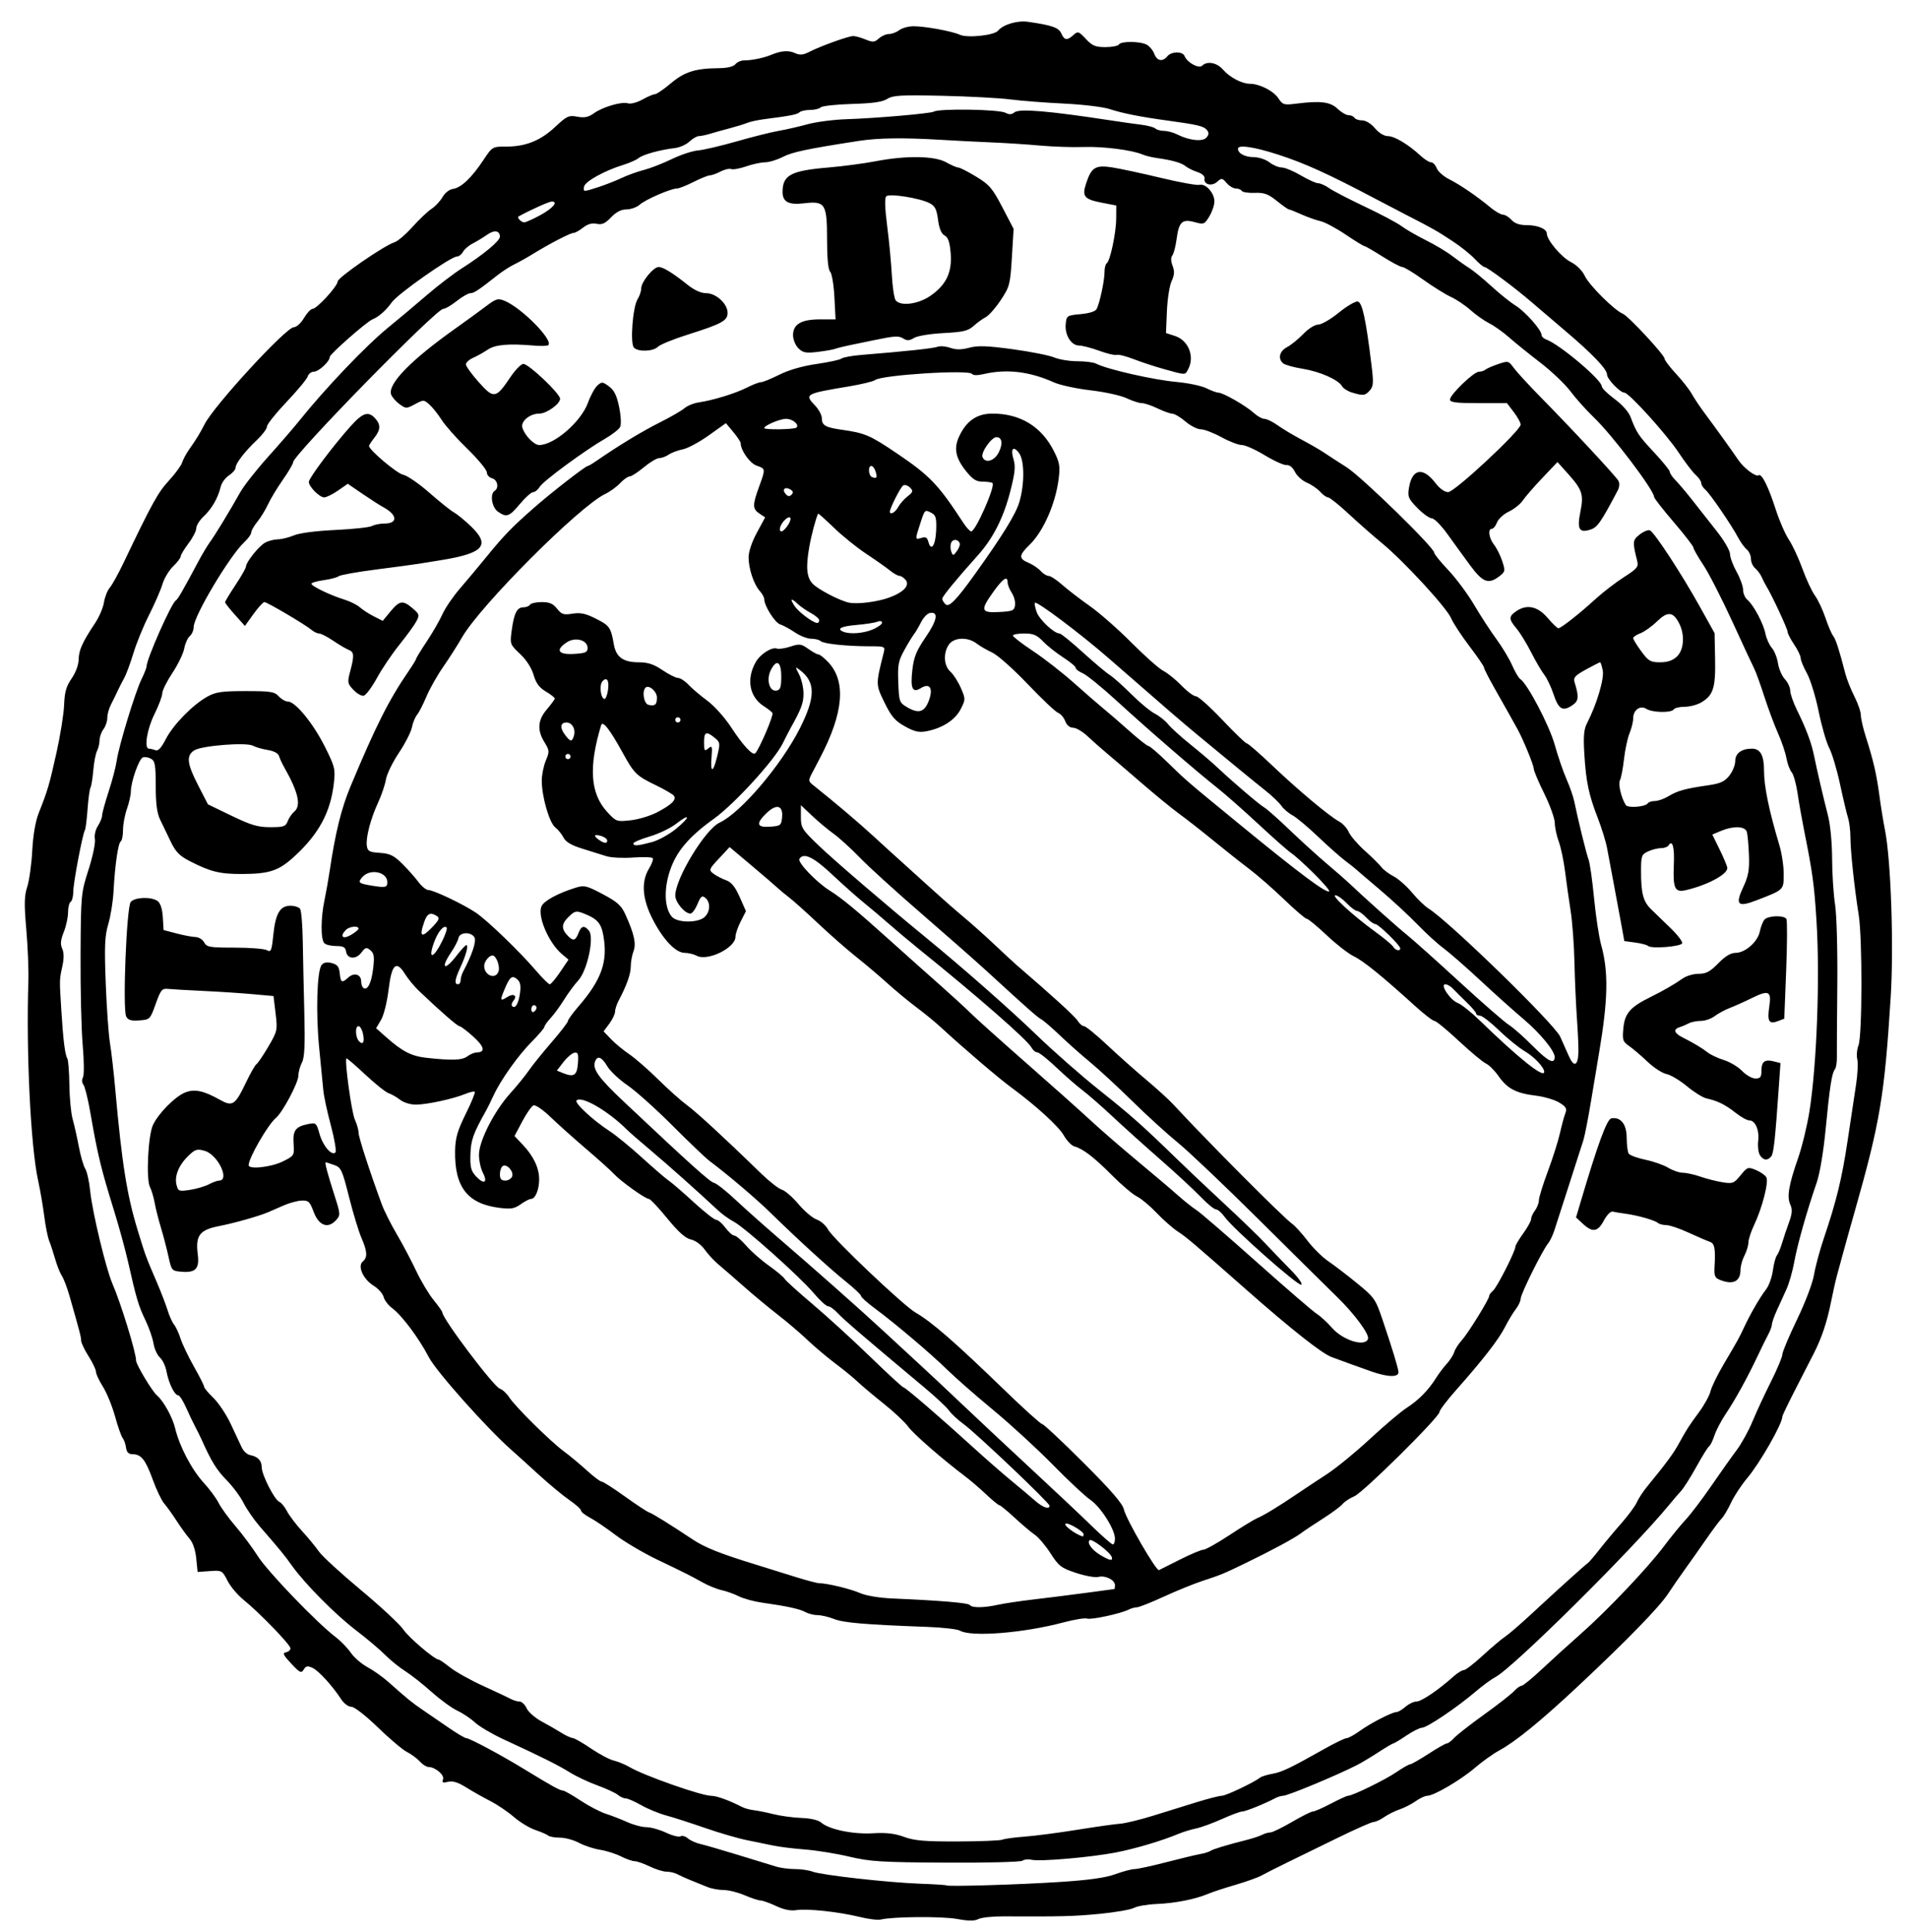 <?xml version="1.0" encoding="UTF-8" standalone="no"?>
<!-- Created with Inkscape (http://www.inkscape.org/) -->

<svg
   xmlns:dc="http://purl.org/dc/elements/1.1/"
   xmlns:cc="http://creativecommons.org/ns#"
   xmlns:rdf="http://www.w3.org/1999/02/22-rdf-syntax-ns#"
   xmlns:svg="http://www.w3.org/2000/svg"
   xmlns="http://www.w3.org/2000/svg"
   xmlns:sodipodi="http://sodipodi.sourceforge.net/DTD/sodipodi-0.dtd"
   xmlns:inkscape="http://www.inkscape.org/namespaces/inkscape"
   id="svg2"
   version="1.1"
   inkscape:version="0.48.4 r9939"
   width="729"
   height="738"
   sodipodi:docname="Rome_rione_II_trevi_logo.png">
  <defs
     id="defs6" />
  <sodipodi:namedview
     pagecolor="#ffffff"
     bordercolor="#666666"
     borderopacity="1"
     objecttolerance="10"
     gridtolerance="10"
     guidetolerance="10"
     inkscape:pageopacity="0"
     inkscape:pageshadow="2"
     inkscape:window-width="1366"
     inkscape:window-height="705"
     id="namedview4"
     showgrid="false"
     inkscape:zoom="1"
     inkscape:cx="364.5"
     inkscape:cy="449"
     inkscape:window-x="-8"
     inkscape:window-y="-8"
     inkscape:window-maximized="1"
     inkscape:current-layer="svg2" />
  <path
     style="fill:#000000"
     d="m 328.5,732.3 c -7.949,-1.963 -20.203,-3.285 -24.248,-2.615 -2.156,0.357 -4.758,-0.172 -7.739,-1.573 C 294.043,726.95 291.379,726 290.594,726 c -0.785,0 -3.528,-0.9 -6.094,-2 -2.566,-1.1 -6.182,-2 -8.036,-2 -1.854,0 -4.629,-0.513 -6.167,-1.141 -1.538,-0.627 -4.372,-1.774 -6.297,-2.548 -1.925,-0.774 -4.281,-1.836 -5.236,-2.359 C 257.809,715.428 255.981,715 254.701,715 c -1.279,0 -4.189,-0.9 -6.465,-2 -2.277,-1.1 -4.854,-2 -5.728,-2 -0.873,0 -3.258,-0.837 -5.298,-1.859 -2.041,-1.023 -5.639,-2.156 -7.997,-2.518 -2.358,-0.362 -5.951,-1.55 -7.985,-2.641 C 219.194,702.892 215.925,702 213.965,702 c -1.961,0 -3.992,-0.358 -4.515,-0.796 -0.522,-0.438 -2.75,-1.404 -4.95,-2.147 -2.2,-0.743 -5.869,-2.973 -8.154,-4.954 -2.284,-1.981 -6.334,-4.718 -9,-6.081 -2.666,-1.363 -6.832,-3.716 -9.258,-5.228 -3.129,-1.951 -5.139,-2.568 -6.914,-2.122 -2.004,0.503 -2.382,0.314 -1.899,-0.946 0.633,-1.649 -3.003,-4.725 -5.585,-4.725 -0.759,0 -2.236,-0.946 -3.283,-2.102 -1.046,-1.156 -3.254,-2.785 -4.905,-3.62 -1.651,-0.835 -6.66,-5.064 -11.13,-9.398 C 139.707,655.357 135.389,652 134.237,652 c -1.104,0 -2.812,-1.238 -3.796,-2.75 -3.408,-5.238 -8.702,-11.048 -11.036,-12.111 -1.899,-0.865 -2.539,-0.743 -3.366,0.647 -0.905,1.52 -1.447,1.26 -4.763,-2.275 -3.054,-3.256 -3.423,-4.051 -2.009,-4.323 0.953,-0.184 1.727,-0.863 1.72,-1.51 -0.015,-1.381 -11.936,-13.705 -17.891,-18.496 -2.269,-1.825 -5.047,-5.126 -6.174,-7.335 -2.002,-3.925 -2.155,-4.008 -6.735,-3.681 L 75.5,600.5 74.978,595.307 c -0.321,-3.193 -1.303,-6.082 -2.55,-7.5 C 71.312,586.538 69.095,583.475 67.5,581 c -1.595,-2.475 -3.726,-5.446 -4.735,-6.602 -1.01,-1.156 -2.961,-5.206 -4.337,-9 -2.811,-7.751 -4.428,-9.828 -7.685,-9.869 -1.623,-0.021 -2.338,-0.719 -2.588,-2.528 -0.19,-1.375 -0.768,-3.015 -1.284,-3.644 -0.516,-0.629 -1.83,-4.362 -2.92,-8.295 -1.09,-3.933 -3.175,-9.041 -4.632,-11.35 -1.458,-2.309 -2.651,-4.867 -2.651,-5.683 0,-0.816 -1.275,-3.494 -2.833,-5.952 C 32.275,515.619 31,512.949 31,512.142 c 0,-1.378 -0.478,-3.213 -4.486,-17.229 -0.879,-3.073 -2.169,-6.448 -2.866,-7.5 -0.698,-1.052 -1.851,-3.938 -2.562,-6.413 -0.712,-2.475 -1.746,-5.625 -2.3,-7 -0.553,-1.375 -1.406,-5.65 -1.895,-9.5 -0.489,-3.85 -1.535,-9.925 -2.323,-13.5 -2.85,-12.917 -4.618,-49.063 -3.727,-76.192 0.139,-4.231 -0.217,-13.105 -0.792,-19.72 -0.848,-9.761 -0.781,-12.835 0.354,-16.308 0.769,-2.354 1.631,-8.555 1.915,-13.78 0.33,-6.069 1.236,-11.306 2.507,-14.5 3.376,-8.481 4.004,-10.615 6.762,-23 1.47,-6.6 2.78,-14.814 2.91,-18.254 0.185,-4.877 0.817,-7.09 2.871,-10.054 1.551,-2.239 2.653,-5.216 2.682,-7.246 0.05,-3.567 1.442,-6.651 6.282,-13.914 1.557,-2.336 3.079,-5.886 3.382,-7.89 0.304,-2.003 1.307,-4.543 2.23,-5.643 0.923,-1.1 3.29,-5.375 5.261,-9.5 10.82,-22.646 13.162,-26.898 17.25,-31.318 2.451,-2.65 4.76,-5.8 5.132,-7 0.372,-1.2 1.63,-3.522 2.796,-5.161 2.465,-3.466 4.035,-6.035 5.819,-9.521 3.677,-7.184 31.126,-37 34.064,-37 1.001,0 2.722,-1.557 3.868,-3.5 1.136,-1.925 2.61,-3.5 3.277,-3.5 1.634,0 9.59,-8.688 9.59,-10.473 0,-1.485 17.884,-13.82 21.705,-14.97 1.213,-0.365 4.304,-3.002 6.87,-5.861 2.566,-2.858 5.848,-5.967 7.295,-6.909 1.446,-0.942 3.339,-2.967 4.205,-4.5 0.9,-1.593 2.615,-2.932 4,-3.123 3.082,-0.426 7.108,-4.233 11.545,-10.915 3.479,-5.239 3.497,-5.25 8.807,-5.25 7.446,0 13.092,-2.277 18.736,-7.556 4.423,-4.137 5.158,-4.474 8.424,-3.862 2.71,0.508 4.225,0.204 6.245,-1.255 3.419,-2.469 10.713,-4.607 13.115,-3.844 1.03,0.327 3.478,-0.319 5.486,-1.447 C 247.429,36.917 249.581,36 250.216,36 c 0.635,0 3.373,-1.87 6.083,-4.155 5.233,-4.413 9.38,-5.725 18.329,-5.801 3.262,-0.028 5.574,-0.582 6.356,-1.524 0.676,-0.814 2.193,-1.464 3.372,-1.445 2.637,0.044 7.465,-0.941 10.144,-2.067 3.872,-1.629 6.726,-1.862 9.168,-0.75 1.953,0.89 3.129,0.788 5.649,-0.491 4.38,-2.222 14.857,-5.988 16.683,-5.996 0.825,-0.004 2.94,0.586 4.7,1.311 2.795,1.151 3.438,1.103 5.079,-0.382 C 336.812,13.765 338.549,13 339.638,13 c 1.089,0 2.854,-0.661 3.921,-1.468 1.068,-0.808 3.489,-1.483 5.381,-1.5 4.305,-0.04 14.834,1.878 17.765,3.236 2.89,1.339 13.161,0.251 14.64,-1.551 1.923,-2.343 7.365,-3.966 11.374,-3.392 9.22,1.319 11.791,2.212 12.769,4.434 1.174,2.666 2.234,2.804 4.659,0.609 1.687,-1.526 1.994,-1.429 4.73,1.5 2.448,2.62 3.668,3.132 7.466,3.132 2.497,0 4.818,-0.45 5.158,-1 0.818,-1.324 8.104,-1.282 10.614,0.061 1.09,0.583 2.399,2.158 2.91,3.5 1.051,2.764 3.136,3.157 4.977,0.939 1.585,-1.91 5.89,-1.949 6.615,-0.06 0.939,2.446 5.441,4.904 6.692,3.653 1.879,-1.879 5.613,-1.2 7.906,1.436 2.627,3.022 7.246,5.47 10.319,5.47 3.694,0 9.069,2.741 10.922,5.57 1.63,2.487 2.09,2.622 6.896,2.018 9.196,-1.155 12.933,-0.688 15.705,1.966 C 512.46,42.899 514.346,44 515.246,44 c 0.9,0 1.914,0.45 2.254,1 0.34,0.55 1.676,1 2.97,1 1.386,0 3.389,1.232 4.876,3 1.527,1.815 3.483,3 4.949,3 2.523,0 7.847,3.197 12.485,7.498 C 544.265,60.874 546.058,62 546.765,62 c 0.707,0 1.677,1.012 2.156,2.25 0.479,1.238 2.606,3.125 4.725,4.195 4.263,2.152 10.759,6.589 15.818,10.805 1.815,1.512 3.958,2.75 4.763,2.75 0.805,0 2.277,0.9 3.273,2 1.222,1.351 3.08,2 5.721,2 4.317,0 7.779,1.438 7.779,3.231 0,2.435 5.537,9.002 9.139,10.84 2.296,1.171 4.412,3.288 5.429,5.431 1.669,3.517 11.37,13.139 14.471,14.352 2.076,0.812 15.961,15.757 15.961,17.179 0,0.579 1.966,3.171 4.368,5.76 2.403,2.589 5.12,6.057 6.038,7.707 0.918,1.65 3.014,4.8 4.657,7 4.109,5.502 11.111,15.237 12.997,18.07 2.125,3.192 6.712,6.689 7.852,5.985 1.229,-0.759 3.71,4.223 6.654,13.362 1.314,4.079 3.538,9.153 4.942,11.274 1.404,2.122 3.725,7.106 5.157,11.076 1.432,3.97 3.579,8.572 4.772,10.226 1.193,1.654 2.999,5.483 4.014,8.508 1.015,3.025 2.336,6.125 2.936,6.89 1.021,1.301 2.333,5.356 4.673,14.438 0.542,2.105 2.101,6.028 3.463,8.717 1.363,2.689 2.473,5.917 2.467,7.172 -0.006,1.256 0.853,4.983 1.907,8.283 2.893,9.052 4.09,14.245 5.19,22.5 0.549,4.125 1.497,9.975 2.105,13 2.294,11.406 3.426,44.416 2.194,64 -2.365,37.612 -4.066,47.755 -13.662,81.5 -1.877,6.6 -3.953,14.025 -4.614,16.5 -0.661,2.475 -1.641,6.075 -2.179,8 -0.538,1.925 -1.605,6.65 -2.371,10.5 -1.494,7.503 -3.529,13.585 -6.486,19.383 -1.015,1.989 -4.146,8.104 -6.959,13.587 C 683.301,535.953 681,540.734 681,541.093 c 0,2.806 -8.531,17.748 -13.496,23.637 -2.198,2.607 -4.944,6.786 -6.103,9.286 -1.158,2.5 -2.76,5.207 -3.558,6.015 -0.799,0.808 -3.453,4.355 -5.897,7.883 -2.445,3.528 -6.096,8.703 -8.113,11.5 -2.018,2.797 -4.943,7.03 -6.5,9.408 -3.327,5.079 -15.717,17.807 -34.068,34.998 -14.476,13.561 -24.185,21.485 -30.559,24.94 -2.294,1.243 -6.428,4.201 -9.187,6.574 C 558.127,679.968 547.849,686 545.343,686 c -0.844,0 -2.821,0.916 -4.394,2.037 -1.573,1.12 -4.343,2.539 -6.154,3.153 -1.812,0.614 -4.489,1.948 -5.949,2.963 -1.46,1.016 -3.26,1.847 -4,1.847 -0.74,-2.6e-4 -6.971,2.753 -13.846,6.117 -6.875,3.365 -15.65,7.654 -19.5,9.532 -3.85,1.877 -8.125,4.039 -9.5,4.804 -1.375,0.765 -5.875,2.376 -10,3.579 -4.125,1.204 -8.85,2.76 -10.5,3.459 -4.817,2.04 -12.506,3.557 -19.5,3.847 -3.575,0.148 -7.502,0.818 -8.728,1.489 -1.225,0.671 -7.075,1.692 -13,2.269 -9.829,0.958 -14.571,1.083 -37.128,0.98 -4.045,-0.018 -8.256,0.449 -9.358,1.038 -1.432,0.766 -3.753,0.75 -8.145,-0.056 -5.706,-1.048 -24.586,-0.9 -29.142,0.228 -1.1,0.272 -4.7,-0.172 -8,-0.987 z m 76.138,-13.351 c 11.383,-0.733 17.714,-1.615 21.486,-2.994 2.941,-1.075 6.255,-1.955 7.364,-1.955 1.109,0 6.515,-1.168 12.014,-2.595 5.499,-1.427 11.348,-2.834 12.998,-3.126 1.65,-0.292 3.45,-0.843 4,-1.225 0.983,-0.682 6.099,-2.23 14,-4.234 2.2,-0.558 4.781,-1.421 5.736,-1.917 0.955,-0.496 2.368,-0.903 3.139,-0.903 0.771,0 4.483,-1.8 8.248,-4 3.765,-2.2 7.369,-4 8.009,-4 0.64,0 3.731,-1.35 6.867,-3 3.137,-1.65 6.096,-3 6.577,-3 1.706,0 14.308,-6.168 18.513,-9.061 2.349,-1.616 4.663,-2.939 5.142,-2.939 0.479,0 3.641,-1.8 7.027,-4 3.386,-2.2 6.555,-4 7.044,-4 0.488,0 1.722,-0.922 2.742,-2.048 1.019,-1.126 6.175,-5.155 11.456,-8.952 5.282,-3.797 10.437,-7.825 11.456,-8.952 1.019,-1.126 2.31,-2.048 2.869,-2.048 0.558,0 4.011,-2.812 7.672,-6.25 3.661,-3.438 10.447,-9.595 15.08,-13.683 10.101,-8.913 25.729,-25.403 31.863,-33.62 2.442,-3.271 6.102,-7.748 8.133,-9.948 2.031,-2.2 6.47,-8.05 9.865,-13 3.395,-4.95 7.699,-11.025 9.566,-13.5 1.867,-2.475 4.602,-7.425 6.08,-11 1.477,-3.575 4.65,-10.411 7.051,-15.191 2.401,-4.78 4.366,-9.466 4.366,-10.412 0,-0.946 2.518,-6.935 5.594,-13.309 3.149,-6.523 5.986,-13.992 6.489,-17.088 0.492,-3.025 2.189,-9.325 3.772,-14 4.848,-14.321 6.935,-22.912 9.109,-37.5 1.148,-7.7 2.583,-17.227 3.189,-21.172 0.606,-3.944 0.819,-8.301 0.473,-9.681 -0.346,-1.38 -0.14,-3.778 0.458,-5.328 1.453,-3.766 1.51,-40.802 0.077,-49.819 C 708.502,339.058 707,324.959 707,319.832 c 0,-2.493 -0.415,-5.838 -0.922,-7.432 C 705.572,310.805 704.193,305 703.016,299.5 c -1.177,-5.5 -3.025,-11.686 -4.106,-13.746 -1.081,-2.06 -2.904,-8.36 -4.051,-14 -1.147,-5.64 -3.16,-12.182 -4.472,-14.539 C 689.074,254.857 688,252.246 688,251.411 c 0,-0.835 -1.125,-3.173 -2.5,-5.197 -1.375,-2.023 -2.5,-4.214 -2.5,-4.867 0,-1.103 -5.987,-13.959 -8.079,-17.348 -0.509,-0.825 -1.328,-2.418 -1.819,-3.541 -0.491,-1.123 -1.615,-2.64 -2.498,-3.372 C 669.722,216.354 669,214.74 669,213.5 c 0,-1.24 -0.712,-2.846 -1.582,-3.568 -0.87,-0.722 -2.332,-2.726 -3.25,-4.453 -2.61,-4.913 -10.867,-16.984 -12.602,-18.424 -0.862,-0.715 -1.566,-1.85 -1.566,-2.523 0,-0.672 -0.958,-2.08 -2.128,-3.128 -1.171,-1.048 -4.079,-4.856 -6.464,-8.463 C 636.761,165.913 622.36,150 620.646,150 618.998,150 614,144.783 614,143.062 614,141.019 608.416,135.178 598.166,126.5 593.619,122.65 587.784,117.671 585.199,115.436 578.938,110.022 568.178,102 567.176,102 c -0.441,0 -2.123,-1.408 -3.739,-3.129 C 561.822,97.149 558.025,94.119 555,92.136 548.695,88.004 547.541,87.35 537,81.941 534.525,80.671 529.35,77.969 525.5,75.936 507.404,66.383 498.36,62.282 488.16,59.003 479.039,56.07 473,55.193 473,56.8 c 0,1.791 2.604,3.201 5.95,3.222 1.974,0.012 4.66,0.89 6.05,1.978 1.375,1.076 3.493,1.966 4.706,1.978 C 490.919,63.99 494.202,65.35 497,67 c 2.798,1.65 5.786,3 6.64,3 0.853,0 2.746,0.847 4.206,1.883 1.46,1.035 7.604,4.219 13.654,7.075 6.05,2.856 12.35,6.205 14,7.442 1.65,1.237 5.819,3.646 9.264,5.352 3.445,1.706 7.945,4.394 10,5.973 2.055,1.579 5.026,3.682 6.603,4.673 1.577,0.991 5.402,4.128 8.5,6.972 3.098,2.843 7.229,6.154 9.18,7.356 3.69,2.274 9.952,9.35 9.952,11.246 0,0.6 0.787,1.37 1.75,1.711 5.055,1.794 21.25,15.434 21.25,17.897 0,0.687 2.194,2.86 4.876,4.829 2.842,2.087 5.387,4.938 6.101,6.835 2.257,6.002 3.072,7.227 9.061,13.635 3.279,3.508 5.962,6.832 5.962,7.385 0,0.553 1.012,2.032 2.25,3.285 1.238,1.253 4.128,4.68 6.424,7.615 2.295,2.935 6.458,8.222 9.25,11.75 2.792,3.528 5.076,7.449 5.076,8.715 0,1.265 1.125,4.316 2.5,6.779 1.375,2.463 2.5,5.574 2.5,6.913 0,1.339 0.701,3.017 1.558,3.728 2.371,1.968 6.161,9.028 6.952,12.952 0.388,1.925 1.498,4.4 2.466,5.5 0.968,1.1 2.026,3.752 2.352,5.893 0.326,2.141 1.511,4.87 2.632,6.064 1.122,1.194 2.04,3.157 2.04,4.362 0,1.205 1.163,4.551 2.584,7.436 3.481,7.067 5.5,12.441 6.478,17.245 1.212,5.951 3.602,16.215 5.356,23 0.904,3.499 1.566,10.377 1.586,16.5 0.019,5.775 0.526,13.65 1.125,17.5 0.619,3.976 0.991,17.369 0.861,31 -0.126,13.2 -0.2,25.559 -0.165,27.465 0.035,1.906 -0.303,3.931 -0.75,4.5 -1.187,1.509 -2.008,6.828 -3.557,23.027 -0.802,8.393 -2.217,16.844 -3.385,20.215 -3.712,10.721 -7.398,23.736 -8.577,30.287 -0.644,3.578 -1.99,8.305 -2.991,10.505 -1.001,2.2 -2.663,5.849 -3.692,8.11 -1.03,2.26 -1.872,4.666 -1.872,5.346 0,0.68 -0.645,2.431 -1.433,3.89 -0.788,1.46 -2.595,5.129 -4.016,8.154 -3.758,8.002 -8.641,16.862 -12.201,22.136 -1.711,2.536 -3.648,6.236 -4.304,8.223 -0.656,1.987 -1.57,3.846 -2.032,4.132 -0.462,0.285 -2.639,3.779 -4.838,7.764 -2.199,3.985 -4.827,8.145 -5.839,9.245 -1.012,1.1 -3.134,3.575 -4.714,5.5 -13.947,16.983 -59.572,62.186 -66.28,65.666 -1.493,0.774 -4.993,3.348 -7.778,5.72 C 556.557,652.351 545.19,660 543.332,660 c -0.848,0 -3.542,1.35 -5.987,3 -2.445,1.65 -4.684,3 -4.976,3 -0.292,0 -2.857,1.513 -5.7,3.361 -2.843,1.849 -6.519,4.051 -8.169,4.894 -7.81,3.989 -26.483,11.751 -28.264,11.747 -0.695,-10e-4 -2.045,0.411 -3,0.916 C 483.15,689.079 475.915,692 474.649,692 c -0.755,0 -4.247,1.296 -7.761,2.88 -3.514,1.584 -7.963,3.206 -9.888,3.605 -1.925,0.399 -4.85,1.288 -6.5,1.975 -6.583,2.742 -16.609,5.733 -24.103,7.19 -9.561,1.858 -29.002,3.548 -32.243,2.803 -1.29,-0.297 -2.865,-0.136 -3.5,0.357 -0.635,0.493 -13.754,0.826 -29.154,0.74 -24.76,-0.138 -29.041,-0.403 -37,-2.29 -4.95,-1.173 -12.6,-2.409 -17,-2.746 -4.4,-0.337 -9.8,-1.004 -12,-1.482 -2.2,-0.478 -6.7,-1.401 -10,-2.049 -3.3,-0.649 -10.5,-2.741 -16,-4.65 -5.5,-1.909 -12.259,-4.082 -15.02,-4.829 -2.761,-0.747 -7.036,-2.511 -9.5,-3.919 -2.464,-1.408 -5.119,-2.566 -5.901,-2.573 -0.782,-0.007 -2.132,-0.615 -3,-1.352 -0.868,-0.737 -4.387,-2.365 -7.82,-3.619 -3.433,-1.253 -8.158,-3.48 -10.5,-4.948 -4.325,-2.711 -10.856,-5.97 -25.259,-12.606 -4.4,-2.027 -9.35,-4.938 -11,-6.468 -1.65,-1.53 -4.689,-3.562 -6.753,-4.517 -2.064,-0.954 -6.488,-4.175 -9.831,-7.158 -3.343,-2.983 -7.9,-6.573 -10.127,-7.979 -2.227,-1.406 -5.678,-4.201 -7.669,-6.211 -1.991,-2.01 -6.995,-6.233 -11.12,-9.383 -7.957,-6.076 -19.52,-17.749 -24.5,-24.732 -2.916,-4.088 -4.151,-5.594 -12.34,-15.041 -2.145,-2.475 -4.901,-6.476 -6.122,-8.891 -1.222,-2.415 -4.128,-6.324 -6.457,-8.687 -3.783,-3.837 -5.844,-7.174 -9.526,-15.423 -0.614,-1.375 -1.728,-3.625 -2.475,-5 -0.748,-1.375 -2.303,-4.638 -3.456,-7.25 -1.153,-2.612 -2.541,-4.75 -3.084,-4.75 -1.342,0 -3.628,-4.709 -4.425,-9.113 -0.359,-1.987 -1.49,-4.37 -2.513,-5.296 -1.023,-0.926 -2.127,-3.353 -2.453,-5.394 -0.326,-2.041 -1.725,-6.057 -3.109,-8.925 -2.615,-5.421 -3.404,-8.075 -6.619,-22.272 -1.059,-4.675 -3.461,-13.45 -5.339,-19.5 -5.027,-16.198 -6.258,-21.29 -9.064,-37.474 -0.903,-5.21 -2.1,-10.024 -2.658,-10.698 -0.593,-0.715 -0.661,-1.857 -0.164,-2.746 0.473,-0.845 0.43,-6.317 -0.095,-12.302 -0.521,-5.929 -0.89,-21.402 -0.82,-34.385 0.125,-23.176 0.18,-23.769 3.048,-32.686 1.606,-4.995 2.7,-10.235 2.431,-11.644 -0.277,-1.451 0.211,-3.632 1.126,-5.029 C 38.273,314.18 39,312.393 39,311.566 c 0,-0.827 1.133,-4.974 2.517,-9.214 1.384,-4.241 2.77,-9.542 3.079,-11.781 0.755,-5.471 7.032,-26.086 9.461,-31.071 1.072,-2.2 1.948,-4.415 1.946,-4.922 -0.008,-2.772 9.445,-24.119 11.146,-25.171 0.826,-0.511 2.415,-3.259 8.851,-15.309 1.375,-2.574 3.31,-5.787 4.301,-7.14 1.936,-2.644 7.42,-11.669 11.52,-18.959 1.392,-2.475 6.172,-8.55 10.621,-13.5 4.45,-4.95 9.781,-11.113 11.847,-13.696 9.925,-12.408 25.641,-28.869 34.183,-35.804 3.726,-3.025 10.24,-8.492 14.475,-12.149 4.235,-3.657 10.367,-8.345 13.627,-10.417 C 184.683,97.28 191,92.027 191,90.439 c 0,-2.366 -2.133,-2.714 -4.845,-0.792 -1.46,1.035 -3.927,2.533 -5.482,3.328 -1.555,0.795 -3.258,2.251 -3.785,3.236 C 176.361,97.195 175.314,98 174.562,98 c -2.314,0 -22.629,14.282 -24.869,17.483 -2.107,3.011 -5.001,5.566 -7.387,6.522 C 140.084,122.896 126,135.281 126,136.345 126,138.072 121.758,142 119.893,142 c -0.967,0 -2.02,0.824 -2.34,1.831 -0.32,1.007 -3.95,5.38 -8.067,9.716 -4.117,4.337 -7.486,8.565 -7.486,9.397 0,0.831 -1.688,3.104 -3.75,5.051 -4.679,4.415 -8.25,9.047 -8.25,10.699 0,0.693 -1.13,2 -2.512,2.906 -1.381,0.905 -2.795,2.828 -3.14,4.273 -1.031,4.307 -3.401,8.459 -6.465,11.321 C 76.297,198.675 75,200.732 75,201.765 c 0,1.033 -1.337,3.646 -2.972,5.806 -1.635,2.16 -2.985,4.406 -3,4.991 -0.015,0.585 -1.313,2.294 -2.884,3.8 -1.571,1.505 -3.405,4.566 -4.074,6.801 -0.67,2.235 -2.961,7.5 -5.093,11.7 C 54.845,239.064 52.148,245.65 50.982,249.5 c -1.166,3.85 -2.75,8.125 -3.52,9.5 -0.77,1.375 -1.915,3.625 -2.544,5 -0.629,1.375 -1.768,3.694 -2.531,5.154 C 41.624,270.614 41,272.891 41,274.213 c 0,1.323 -0.661,3.278 -1.468,4.346 -0.808,1.068 -1.483,2.983 -1.5,4.257 -0.017,1.274 -0.453,3.102 -0.967,4.063 -0.514,0.961 -1.153,4.291 -1.42,7.4 -0.267,3.109 -0.749,6.08 -1.071,6.601 -0.322,0.522 -0.824,4.204 -1.114,8.184 -0.29,3.98 -0.739,7.578 -0.998,7.997 C 31.556,318.527 28,337.25 28,340.551 c 0,1.832 -0.45,3.609 -1,3.949 -0.55,0.34 -1,2.157 -1,4.039 0,1.881 -0.735,5.257 -1.633,7.502 -1.22,3.05 -1.372,4.653 -0.602,6.344 0.686,1.505 0.708,3.744 0.068,6.689 -1.153,5.297 -1.145,4.984 -0.4,16.927 0.708,11.347 1.407,16.931 2.299,18.375 0.362,0.586 0.71,5.129 0.774,10.095 0.063,4.966 0.625,10.83 1.249,13.03 0.624,2.2 1.685,6.925 2.359,10.5 0.674,3.575 1.781,7.4 2.461,8.5 0.68,1.1 1.529,4.925 1.886,8.5 0.791,7.919 6.027,29.735 8.493,35.385 C 46.135,497.677 52,516.731 52,519.778 c 0,1.482 6.116,11.689 7.922,13.222 2.517,2.136 5.98,8.361 6.976,12.542 1.666,6.991 6.357,15.926 11.014,20.978 2.155,2.338 4.685,5.765 5.621,7.615 0.937,1.85 3.835,5.842 6.441,8.87 2.606,3.028 6.458,8.203 8.56,11.5 3.762,5.899 22.476,25.361 29.616,30.8 2.008,1.529 4.665,4.262 5.906,6.072 1.241,1.81 4.098,4.28 6.35,5.488 2.252,1.208 5.894,3.798 8.094,5.756 7.215,6.422 8.965,7.846 13.007,10.586 2.196,1.489 6.626,4.527 9.844,6.75 3.218,2.223 6.291,4.043 6.829,4.043 1.261,0 13.561,6.596 22.421,12.022 10.097,6.184 13.343,7.978 14.441,7.978 0.539,0 3.563,1.71 6.72,3.8 3.156,2.09 7.539,4.378 9.739,5.084 2.2,0.707 5.908,2.147 8.239,3.2 C 242.071,697.138 245.338,698 247,698 c 1.662,0 5.021,0.94 7.464,2.088 2.443,1.148 4.942,1.779 5.552,1.402 0.61,-0.377 1.869,-0.027 2.797,0.778 0.928,0.805 3.037,1.765 4.687,2.134 1.65,0.369 8.175,2.259 14.5,4.2 6.325,1.941 12.882,3.95 14.571,4.464 1.689,0.514 4.922,0.934 7.185,0.934 2.263,0 5.276,0.442 6.697,0.982 3.468,1.318 28.649,4.15 40.939,4.603 5.44,0.201 10.015,0.489 10.166,0.64 0.535,0.537 27.185,-0.253 43.08,-1.277 z M 383,702.767 c 0.825,-0.353 4.65,-0.874 8.5,-1.158 3.85,-0.284 12.85,-1.457 20,-2.607 7.15,-1.15 14.575,-2.2 16.5,-2.333 1.925,-0.133 7.55,-1.497 12.5,-3.032 4.95,-1.534 12.519,-3.881 16.819,-5.214 4.301,-1.333 8.588,-2.424 9.528,-2.424 1.547,0 12.217,-5.07 14.653,-6.962 0.55,-0.427 2.63,-1.07 4.623,-1.429 3.711,-0.668 6.863,-2.174 19.766,-9.445 4.064,-2.29 7.934,-4.164 8.6,-4.164 0.666,0 2.966,-1.263 5.112,-2.806 C 523.777,658.19 531.966,654 533.663,654 c 0.567,0 2.069,-0.9 3.337,-2 1.268,-1.1 3.164,-2 4.213,-2 1.853,0 8.433,-4.453 14.054,-9.51 1.522,-1.369 3.322,-2.49 4,-2.49 0.678,-2.1e-4 3.933,-2.496 7.233,-5.545 3.3,-3.05 7.125,-6.282 8.5,-7.183 1.375,-0.901 5.922,-4.818 10.104,-8.705 9.49,-8.82 20.225,-18.509 21.49,-19.396 0.527,-0.369 2.521,-2.682 4.432,-5.14 1.911,-2.458 5.668,-6.958 8.349,-10 2.681,-3.042 5.381,-6.694 6,-8.116 0.619,-1.422 2.386,-4.122 3.927,-6 7.143,-8.707 10.003,-12.569 12.02,-16.231 3.198,-5.807 3.817,-6.773 7.855,-12.258 2.022,-2.747 3.988,-6.329 4.368,-7.96 0.38,-1.631 2.683,-6.341 5.116,-10.466 5.601,-9.494 5.765,-9.792 7.731,-14 2.42,-5.18 6.134,-11.582 8.36,-14.413 1.079,-1.372 2.252,-4.608 2.606,-7.19 0.354,-2.582 1.046,-5.19 1.538,-5.796 0.492,-0.605 1.364,-2.676 1.938,-4.601 0.574,-1.925 1.775,-5.506 2.67,-7.957 1.256,-3.439 1.378,-5.004 0.535,-6.854 -1.365,-2.996 -0.621,-7.477 2.939,-17.689 1.534,-4.4 3.502,-12.5 4.373,-18 2.808,-17.729 4.044,-51.036 2.693,-72.622 -0.879,-14.051 -1.47,-18.364 -4.779,-34.878 -0.827,-4.125 -1.933,-10.425 -2.459,-14 -0.526,-3.575 -1.541,-7.175 -2.255,-8 -0.715,-0.825 -1.613,-3.245 -1.996,-5.378 -0.383,-2.133 -1.83,-6.408 -3.215,-9.5 -1.385,-3.092 -3.753,-9.447 -5.262,-14.122 -1.509,-4.675 -3.215,-9.4 -3.792,-10.5 -0.577,-1.1 -4.345,-9.2 -8.374,-18 -4.029,-8.8 -9.033,-18.563 -11.12,-21.695 C 648.707,212.673 647,209.685 647,209.166 c 0,-0.519 -3.375,-4.884 -7.5,-9.698 -4.125,-4.815 -7.5,-9.133 -7.5,-9.597 0,-2.569 -15.919,-23.602 -22.986,-30.37 -2.871,-2.75 -6.907,-7.25 -8.968,-10 -2.061,-2.75 -7.265,-7.7 -11.565,-11 -4.3,-3.3 -9.654,-7.627 -11.899,-9.616 -2.245,-1.989 -5.657,-4.413 -7.582,-5.386 -1.925,-0.974 -5.141,-3.241 -7.147,-5.038 -2.006,-1.797 -5.381,-4.064 -7.5,-5.038 -2.119,-0.974 -6.884,-3.942 -10.588,-6.596 -3.704,-2.654 -7.304,-4.83 -8,-4.835 -0.696,-0.005 -4.096,-1.805 -7.556,-4 C 524.75,95.796 521.633,94 521.283,94 520.933,94 517.689,92.006 514.073,89.568 510.458,87.131 506.15,84.838 504.5,84.473 502.85,84.109 499.592,82.953 497.261,81.905 494.929,80.857 492.766,80 492.452,80 c -0.313,0 -2.388,-1.461 -4.61,-3.247 -3.312,-2.662 -4.831,-3.216 -8.43,-3.077 -2.414,0.093 -4.646,-0.246 -4.96,-0.753 C 474.139,72.415 473.109,72 472.163,72 c -0.945,0 -2.525,-0.942 -3.51,-2.092 -1.659,-1.937 -1.924,-1.973 -3.578,-0.476 -2.063,1.867 -5.241,1.085 -4.843,-1.192 0.164,-0.94 -0.892,-1.913 -2.732,-2.517 -1.65,-0.541 -3.675,-1.542 -4.5,-2.223 -1.572,-1.298 -5.121,-2.309 -11,-3.133 -1.925,-0.27 -4.4,-0.88 -5.5,-1.355 -3.932,-1.7 -15.127,-3.12 -22.5,-2.854 -4.125,0.149 -11.55,-0.095 -16.5,-0.543 -4.95,-0.448 -13.275,-0.989 -18.5,-1.204 -5.225,-0.215 -14,-0.662 -19.5,-0.995 -14.283,-0.863 -24.034,-0.73 -31.5,0.431 -19.769,3.072 -25.208,4.219 -28.873,6.089 -2.226,1.136 -5.302,2.071 -6.837,2.079 -1.534,0.008 -4.771,0.705 -7.194,1.548 -2.422,0.843 -4.996,1.306 -5.719,1.029 -0.723,-0.278 -2.567,0.148 -4.096,0.946 -1.53,0.798 -3.358,1.453 -4.064,1.457 C 270.511,66.997 267.713,68.125 265,69.5 c -2.713,1.375 -5.563,2.5 -6.333,2.5 -2.313,0 -12.018,4.207 -14.231,6.169 C 243.3,79.176 241.022,80 239.373,80 c -2.033,0 -3.933,0.976 -5.903,3.032 -2.255,2.354 -3.485,2.904 -5.503,2.461 -1.762,-0.387 -3.432,0.085 -5.19,1.468 C 221.351,88.082 219.685,89 219.073,89 c -1.201,0 -9.132,4.116 -15.573,8.082 -2.2,1.355 -5.35,3.116 -7,3.914 -1.65,0.798 -4.446,2.588 -6.213,3.977 C 182.694,110.942 181.105,112 179.729,112 c -0.8,0 -3.153,1.35 -5.229,3 -2.076,1.65 -4.396,3 -5.154,3 C 166.645,118 112,173.822 112,176.581 c 0,0.598 -1.764,3.605 -3.92,6.683 -2.156,3.078 -4.715,7.315 -5.686,9.416 -0.971,2.101 -2.808,5.092 -4.08,6.647 C 97.041,200.881 96,202.715 96,203.402 c 0,0.687 -1.182,2.34 -2.626,3.673 C 87.848,212.176 74,235.366 74,239.518 c 0,1.23 -0.663,2.787 -1.474,3.46 -0.81,0.673 -1.772,2.813 -2.137,4.757 -0.365,1.944 -2.402,6.152 -4.526,9.351 C 63.739,260.285 62,263.778 62,264.849 c 0,1.07 -1.35,4.667 -3,7.993 C 56.137,278.612 54.968,286 56.918,286 c 0.505,0 1.603,0.263 2.441,0.584 1.079,0.414 2.244,-0.824 3.999,-4.25 C 66.173,276.84 73.681,269.179 79.28,266.087 82.459,264.333 84.784,264 93.875,264 c 9.545,0 11.027,0.235 12.625,2 0.995,1.1 2.583,2 3.528,2 2.806,0 9.58,8.264 14.031,17.116 3.9,7.757 4.116,8.627 3.497,14.098 -1.251,11.055 -5.741,19.384 -15.055,27.927 -6.011,5.513 -9.491,6.684 -20,6.728 -8.494,0.036 -12.008,-0.826 -19.956,-4.892 -3.97,-2.031 -5.429,-3.524 -7.337,-7.506 -1.31,-2.734 -3.13,-6.516 -4.044,-8.405 C 59.975,310.611 59.5,306.953 59.5,300.247 c 0,-8.016 -0.264,-9.532 -1.811,-10.399 -0.996,-0.558 -2.394,-0.792 -3.107,-0.518 C 53.098,289.9 50,298.676 50,302.312 c 0,1.34 -0.675,4.35 -1.5,6.688 -0.825,2.338 -1.5,5.968 -1.5,8.067 0,2.098 -0.387,4.054 -0.859,4.346 -1.003,0.62 -2.236,9.142 -2.756,19.049 -0.201,3.829 -1.101,9.454 -2,12.5 -1.361,4.612 -1.526,8.382 -0.991,22.539 0.353,9.35 1.086,19.7 1.628,23 0.542,3.3 1.446,11.175 2.009,17.5 2.522,28.342 4.454,40.496 8.583,54 2.971,9.718 3.096,10.056 7.166,19.5 1.66,3.85 3.57,8.8 4.245,11 0.675,2.2 1.789,4.675 2.475,5.5 0.686,0.825 1.806,3.239 2.489,5.363 0.683,2.125 2.99,6.949 5.126,10.719 2.137,3.771 3.885,7.232 3.885,7.691 0,0.459 1.607,2.385 3.572,4.281 1.965,1.895 4.938,6.371 6.607,9.946 1.669,3.575 3.565,7.622 4.212,8.993 0.648,1.371 2.062,2.657 3.143,2.858 2.953,0.548 4.466,2.133 4.466,4.68 0,2.85 4.926,12.504 6.735,13.198 0.737,0.283 2.046,1.88 2.909,3.55 0.863,1.67 3.466,5.103 5.783,7.629 2.317,2.526 5.204,6.026 6.414,7.777 1.21,1.751 8.416,8.364 16.013,14.695 7.597,6.331 14.9,13.119 16.229,15.086 C 156.194,625.585 166.088,634 167.647,634 c 0.311,0 2.29,1.367 4.4,3.037 2.109,1.67 7.799,4.842 12.644,7.049 4.845,2.206 9.591,4.44 10.546,4.963 0.955,0.523 2.427,0.951 3.271,0.951 0.844,0 2.065,1.163 2.712,2.584 0.648,1.421 3.225,3.683 5.729,5.027 2.503,1.344 5.901,3.298 7.551,4.343 1.65,1.045 3.568,1.933 4.261,1.973 0.694,0.04 3.845,1.837 7.002,3.992 3.158,2.155 7.09,4.238 8.739,4.628 1.649,0.39 4.348,1.505 5.998,2.476 5.559,3.273 27.522,11.003 31.216,10.987 2.032,-0.009 6.925,1.757 11.698,4.223 1.053,0.544 3.078,1.112 4.5,1.263 1.422,0.151 4.836,0.837 7.586,1.524 2.75,0.687 7.586,1.343 10.748,1.458 3.489,0.126 6.436,0.814 7.5,1.749 3.01,2.646 12.199,4.553 19.752,4.098 5.103,-0.307 8.329,0.066 11.905,1.377 3.966,1.454 7.891,1.79 20.5,1.753 8.577,-0.025 16.27,-0.334 17.095,-0.687 z m -16.268,-79.858 c -0.973,-0.566 -6.598,-1.207 -12.5,-1.424 -23.553,-0.865 -31.896,-1.569 -35.502,-2.995 C 316.656,617.671 313.814,617 312.414,617 c -1.4,0 -3.528,-0.533 -4.73,-1.184 -2.231,-1.21 -6.918,-2.227 -16.684,-3.619 -3.025,-0.431 -6.958,-1.515 -8.74,-2.409 -1.782,-0.894 -4.707,-1.941 -6.5,-2.329 -1.793,-0.387 -5.096,-1.722 -7.339,-2.966 -5.16,-2.862 -5.927,-3.248 -17.421,-8.76 -5.225,-2.506 -12.373,-6.733 -15.885,-9.395 -3.512,-2.661 -7.899,-5.629 -9.75,-6.596 C 223.514,578.775 222,577.559 222,577.04 c 0,-0.519 -2.012,-2.328 -4.471,-4.02 -2.459,-1.692 -7.774,-6.101 -11.811,-9.798 -4.037,-3.697 -8.663,-7.882 -10.279,-9.3 -9.253,-8.114 -28.765,-30.004 -31.575,-35.422 -3.753,-7.237 -10.33,-16.045 -14.019,-18.772 -1.483,-1.096 -2.954,-3.021 -3.269,-4.278 -0.315,-1.257 -2.039,-3.19 -3.829,-4.297 -3.991,-2.466 -6.247,-7.493 -4.146,-9.237 1.887,-1.566 1.76,-3.83 -0.505,-9.039 -1.047,-2.407 -3.179,-9.433 -4.737,-15.612 -2.639,-10.463 -3.034,-11.305 -5.746,-12.25 C 126.012,444.457 124.586,444 124.444,444 c -0.457,0 0.684,4.317 3.251,12.309 2.422,7.539 2.446,7.878 0.709,9.797 -3.084,3.408 -6.582,2.135 -8.538,-3.106 -1.491,-3.996 -2.009,-4.485 -4.621,-4.369 -1.618,0.072 -4.697,0.905 -6.843,1.852 -2.146,0.947 -4.802,2.105 -5.902,2.574 -3.624,1.546 -12.898,4.164 -18.995,5.364 -7.22,1.42 -8.857,3.612 -7.953,10.65 0.717,5.584 -0.763,7.196 -6.196,6.744 -3.712,-0.309 -3.807,-0.419 -4.986,-5.815 -0.661,-3.025 -1.954,-7.975 -2.874,-11 -0.92,-3.025 -1.999,-7.3 -2.4,-9.5 -0.4,-2.2 -1.201,-4.9 -1.781,-6 -1.56,-2.962 -0.751,-19.779 1.143,-23.771 2.106,-4.438 8.299,-10.717 12.173,-12.343 3.586,-1.505 7.09,-0.795 13.303,2.697 4.939,2.776 5.902,2.14 10.11,-6.677 1.661,-3.481 3.446,-6.592 3.967,-6.914 0.521,-0.322 2.552,-3.324 4.514,-6.672 3.463,-5.909 3.544,-6.28 2.771,-12.704 L 104.5,380.5 l -8,-0.722 c -4.4,-0.397 -12.95,-0.955 -19,-1.24 -6.05,-0.285 -12.097,-0.635 -13.439,-0.778 -2.147,-0.229 -2.694,0.458 -4.577,5.74 -2.106,5.908 -2.201,6.005 -6.247,6.304 -3.156,0.234 -4.321,-0.114 -5.023,-1.5 -1.413,-2.79 0.131,-41.811 1.732,-43.739 1.565,-1.886 7.99,-2.082 10.319,-0.315 1.043,0.791 1.755,3.046 1.941,6.144 l 0.293,4.894 5,1.312 c 2.75,0.721 5.997,1.331 7.215,1.356 C 75.933,357.98 77.411,358.9 78,360 c 0.966,1.806 2.094,2 11.601,2 5.792,0 11.341,0.433 12.33,0.963 1.624,0.869 1.867,0.309 2.486,-5.75 0.841,-8.234 2.581,-11.213 6.547,-11.213 1.605,0 3.282,0.562 3.727,1.25 0.445,0.688 0.89,6.2 0.989,12.25 0.099,6.05 0.366,18.397 0.593,27.439 0.312,12.437 0.087,17.062 -0.924,19 -0.735,1.409 -1.339,3.643 -1.343,4.965 -0.007,2.706 -6.042,14.051 -8.606,16.179 C 102.368,429.599 95,442.37 95,445.109 c 0,1.711 8.536,0.79 12.988,-1.4 4.436,-2.183 4.485,-2.262 4.185,-6.783 -0.339,-5.122 0.727,-6.556 5.598,-7.531 2.944,-0.589 3.136,-0.421 4.302,3.744 1.278,4.566 4.659,8.527 6.071,7.115 0.454,-0.454 -0.32,-5.084 -1.719,-10.29 -1.399,-5.206 -2.702,-11.265 -2.895,-13.465 -0.193,-2.2 -0.894,-9.4 -1.559,-16 -1.35,-13.408 -0.875,-29.708 0.928,-31.881 0.806,-0.972 2.043,-1.196 3.89,-0.706 2.123,0.563 2.776,1.407 3.022,3.902 0.357,3.624 0.808,3.836 3.321,1.563 2.194,-1.985 4.866,-1.144 4.866,1.531 0,1.085 0.399,2.219 0.887,2.52 1.595,0.986 3.041,-1.96 3.695,-7.53 0.524,-4.462 0.329,-5.729 -1.064,-6.885 -1.505,-1.249 -1.913,-1.143 -3.446,0.89 -2.073,2.748 -5.442,2.481 -5.865,-0.465 -0.231,-1.603 -1.033,-2.04 -3.75,-2.04 -1.901,0 -3.938,-0.481 -4.526,-1.07 -1.421,-1.421 -1.409,-9.502 0.024,-16.33 0.635,-3.025 1.553,-8.2 2.04,-11.5 2.115,-14.332 4.422,-23.679 7.896,-32 9.691,-23.215 14.687,-33.128 22.256,-44.163 1.57,-2.29 2.855,-4.396 2.855,-4.679 0,-0.284 1.847,-3.296 4.104,-6.694 2.257,-3.398 4.937,-8.062 5.955,-10.364 1.018,-2.302 4.009,-6.685 6.646,-9.739 2.637,-3.054 7.27,-8.592 10.295,-12.307 6.535,-8.024 9.614,-11.195 18.122,-18.658 C 210.73,188.098 223.736,178 224.593,178 c 0.268,0 1.707,-0.844 3.197,-1.876 8.328,-5.766 17.626,-11.409 24.228,-14.705 4.115,-2.055 8.382,-4.514 9.482,-5.466 1.1,-0.952 3.575,-1.959 5.5,-2.238 5.448,-0.79 14.103,-3.457 18.461,-5.687 2.179,-1.115 4.554,-2.027 5.279,-2.027 0.724,0 3.892,-1.29 7.039,-2.866 3.607,-1.807 8.862,-3.318 14.221,-4.089 4.675,-0.672 8.963,-1.605 9.528,-2.072 0.565,-0.467 3.94,-1.087 7.5,-1.377 17.314,-1.411 27.632,-2.516 29.209,-3.127 0.956,-0.37 3.128,-0.189 4.828,0.404 2.227,0.776 4.257,0.766 7.265,-0.039 3.281,-0.878 6.824,-0.756 16.563,0.57 6.814,0.928 13.955,2.341 15.87,3.141 1.914,0.8 5.907,1.454 8.872,1.454 2.965,0 6.173,0.406 7.128,0.903 4.192,2.179 21.848,6.201 30.774,7.01 4.421,0.401 9.552,1.484 11.404,2.408 1.851,0.924 3.915,1.679 4.587,1.679 1.764,0 10.545,5.03 13.462,7.711 1.369,1.259 3.215,2.289 4.102,2.289 0.887,0 3.141,1.096 5.01,2.436 1.869,1.34 6.014,3.823 9.212,5.517 3.198,1.695 7.023,3.902 8.5,4.906 1.477,1.004 5.386,3.539 8.686,5.635 5.799,3.682 33.5,30.706 33.5,32.682 0,0.535 2.424,3.527 5.388,6.649 2.963,3.122 7.41,9.11 9.882,13.308 2.472,4.198 6.277,10.048 8.457,13 2.179,2.952 4.882,7.447 6.005,9.988 1.123,2.542 2.521,4.917 3.105,5.278 2.694,1.665 11.125,17.721 13.179,25.096 1.225,4.397 3.25,10.31 4.502,13.14 1.251,2.83 2.585,6.657 2.963,8.505 1.476,7.211 4.628,20.015 5.479,22.253 0.492,1.295 1.434,7.924 2.091,14.731 0.658,6.807 1.882,14.851 2.72,17.876 2.853,10.297 2.633,20.933 -0.856,41.5 -0.56,3.3 -1.91,11.4 -3.001,18 -1.091,6.6 -2.408,13.35 -2.927,15 -0.519,1.65 -2.976,9.3 -5.459,17 -2.484,7.7 -5.024,15.575 -5.645,17.5 -0.621,1.925 -1.699,4.175 -2.396,5 -2.091,2.474 -10.483,19.375 -10.485,21.115 -9.9e-4,0.888 -0.84,2.688 -1.864,4 -1.024,1.312 -2.887,4.403 -4.14,6.869 -2.407,4.74 -8.437,12.499 -18.748,24.126 -3.438,3.876 -6.25,7.59 -6.25,8.252 0,1.952 -29.129,30.794 -32.539,32.219 -1.716,0.717 -3.744,2.055 -4.506,2.973 -0.762,0.918 -4.101,3.395 -7.42,5.504 -3.319,2.109 -7.122,4.646 -8.45,5.638 -2.664,1.989 -11.078,6.528 -21.084,11.374 -8.588,4.159 -9.482,4.528 -16.5,6.825 -3.3,1.08 -9.982,3.795 -14.85,6.035 -4.867,2.239 -9.486,4.071 -10.264,4.071 -0.778,0 -2.195,0.396 -3.15,0.879 -3.058,1.548 -14.411,3.991 -15.897,3.421 -0.789,-0.303 -4.901,0.37 -9.138,1.496 -15.283,4.061 -35.152,5.628 -39.471,3.114 z m 14.504,-9.858 c 2.345,-0.522 8.539,-1.447 13.764,-2.057 5.225,-0.61 14.225,-1.743 20,-2.519 5.775,-0.776 10.613,-1.425 10.75,-1.443 0.138,-0.018 0.25,-0.692 0.25,-1.497 0,-1.999 -3.728,-3.842 -6.352,-3.14 -1.181,0.316 -4.997,-0.367 -8.48,-1.519 -5.724,-1.893 -6.661,-2.607 -9.752,-7.439 -1.881,-2.94 -4.598,-6.154 -6.037,-7.141 -1.44,-0.987 -4.927,-3.932 -7.748,-6.544 -2.822,-2.612 -5.43,-4.749 -5.797,-4.75 -0.366,-5.7e-4 -2.616,-1.844 -5,-4.096 -2.384,-2.252 -5.909,-5.284 -7.834,-6.737 -8.974,-6.775 -20.044,-16.422 -22.007,-19.178 -1.192,-1.675 -5.391,-5.614 -9.331,-8.754 -3.939,-3.14 -8.449,-6.936 -10.022,-8.436 -1.573,-1.499 -5.398,-4.627 -8.5,-6.951 -3.102,-2.324 -7.891,-6.365 -10.641,-8.981 -2.75,-2.616 -7.8,-6.919 -11.222,-9.562 -3.422,-2.644 -9.282,-7.507 -13.021,-10.807 -3.74,-3.3 -8.146,-7.125 -9.792,-8.5 -1.646,-1.375 -4.005,-3.928 -5.242,-5.674 -1.301,-1.835 -3.51,-3.45 -5.237,-3.83 -2.108,-0.463 -4.773,-2.841 -9.051,-8.076 -3.335,-4.081 -6.489,-7.42 -7.009,-7.42 -1.331,0 -10.774,-6.743 -13.312,-9.507 -1.162,-1.265 -5.938,-5.565 -10.613,-9.556 -4.675,-3.991 -10.827,-9.496 -13.671,-12.234 -2.888,-2.78 -5.758,-4.739 -6.5,-4.437 -0.731,0.297 -2.661,3.053 -4.288,6.125 l -2.958,5.585 3.096,3.262 c 4.166,4.389 6.32,8.916 6.32,13.278 0,3.966 -1.472,7.484 -3.131,7.484 -0.583,0 -2.349,0.918 -3.925,2.04 -2.39,1.702 -3.741,1.928 -8.154,1.366 -12.221,-1.556 -17.178,-7.982 -16.903,-21.906 0.096,-4.821 0.893,-7.567 4.058,-13.974 2.167,-4.386 3.723,-8.191 3.459,-8.455 -0.264,-0.264 -1.926,0.115 -3.692,0.844 -4.558,1.879 -14.569,4.04 -18.827,4.065 -2.034,0.012 -4.658,-0.794 -6,-1.842 -1.312,-1.024 -3.285,-2.155 -4.385,-2.512 -1.1,-0.357 -5.118,-3.564 -8.928,-7.126 -3.811,-3.562 -7.056,-6.348 -7.213,-6.192 -0.766,0.766 1.96,20.597 3.208,23.343 0.788,1.733 1.433,4.007 1.433,5.054 0,1.691 4.201,14.654 8.846,27.295 0.909,2.475 3.504,7.65 5.766,11.5 2.262,3.85 5.595,10.15 7.407,14 1.812,3.85 4.799,8.846 6.638,11.103 1.839,2.257 3.343,4.388 3.343,4.736 0,2.379 19.636,28.411 21.996,29.16 1.004,0.319 2.607,1.799 3.563,3.29 2.257,3.522 15.801,16.903 20.942,20.689 2.2,1.62 6.118,4.876 8.707,7.234 2.589,2.358 5.149,4.288 5.689,4.288 0.54,0 4.497,2.528 8.793,5.617 4.296,3.089 8.486,5.851 9.311,6.136 1.435,0.496 7.579,4.308 16.783,10.412 4.504,2.987 10.478,5.365 23.717,9.44 4.4,1.355 11.375,3.524 15.5,4.821 4.125,1.297 8.175,2.364 9,2.37 3.09,0.025 12.025,2.189 15.695,3.802 2.237,0.983 7.307,1.822 12.305,2.036 18.375,0.787 29.088,1.697 29.591,2.511 0.695,1.124 5.348,1.083 10.645,-0.096 z m 69.68,-17.324 C 454.994,593.677 458.994,592 459.805,592 c 0.811,0 5.267,-2.498 9.902,-5.55 4.635,-3.053 9.41,-5.97 10.61,-6.483 2.697,-1.152 7.97,-4.351 14.901,-9.04 2.905,-1.965 8.207,-5.477 11.782,-7.804 3.575,-2.327 11,-8.407 16.5,-13.511 5.5,-5.104 11.8,-10.429 14,-11.833 4.432,-2.828 8.274,-6.728 11.111,-11.279 1.029,-1.65 2.892,-4.125 4.14,-5.5 1.249,-1.375 2.541,-3.4 2.872,-4.5 0.331,-1.1 1.623,-3.125 2.872,-4.5 C 560.953,509.294 569,496.287 569,495.02 c 0,-0.426 0.667,-1.329 1.482,-2.005 C 571.982,491.77 579,477.939 579,476.228 c 0,-0.51 1.35,-2.792 3,-5.069 1.65,-2.278 3,-4.734 3,-5.459 0,-0.725 0.661,-2.191 1.468,-3.259 0.807,-1.068 1.486,-2.841 1.507,-3.941 0.021,-1.1 1.553,-6.05 3.404,-11 1.851,-4.95 3.923,-11.475 4.605,-14.5 0.682,-3.025 1.619,-6.489 2.082,-7.697 0.702,-1.831 0.309,-2.519 -2.363,-4.135 -1.762,-1.066 -5.786,-2.247 -8.942,-2.624 -7.46,-0.892 -10.898,-2.689 -14.168,-7.409 -1.467,-2.116 -3.663,-4.312 -4.88,-4.879 -1.218,-0.567 -5.884,-4.457 -10.371,-8.644 -4.486,-4.187 -8.66,-7.613 -9.275,-7.613 -0.615,0 -3.972,-2.587 -7.459,-5.75 -12.645,-11.467 -19.733,-17.215 -23.34,-18.927 -2.024,-0.96 -6.68,-4.576 -10.346,-8.035 C 503.257,353.83 499.823,351 499.294,351 c -0.53,0 -4.426,-3.331 -8.659,-7.402 -4.233,-4.071 -10.27,-9.342 -13.415,-11.712 -3.146,-2.371 -9.32,-7.258 -13.72,-10.861 -4.4,-3.603 -10.171,-8.12 -12.825,-10.038 -2.654,-1.918 -9.179,-7.252 -14.5,-11.854 -5.321,-4.602 -11.364,-9.777 -13.429,-11.5 -2.065,-1.723 -5.312,-4.596 -7.217,-6.383 -1.904,-1.788 -4.389,-3.25 -5.521,-3.25 -1.281,0 -2.421,-0.954 -3.018,-2.526 -0.528,-1.389 -1.754,-2.817 -2.725,-3.172 -0.971,-0.356 -6.191,-5.291 -11.6,-10.968 -5.409,-5.677 -11.484,-11.083 -13.5,-12.014 -2.016,-0.931 -4.738,-2.509 -6.05,-3.507 -3.383,-2.573 -8.612,-2.371 -10.558,0.408 -2.242,3.201 -1.972,8.096 0.573,10.373 1.171,1.048 2.967,3.844 3.99,6.214 1.823,4.223 1.821,4.386 -0.087,8.127 -2.099,4.114 -7.057,7.297 -13.127,8.427 -2.829,0.527 -4.575,0.122 -8.193,-1.901 -3.761,-2.102 -5.176,-3.757 -7.773,-9.088 -3.381,-6.94 -3.379,-6.823 -0.265,-19.182 0.558,-2.214 0.344,-2.307 -5.296,-2.302 -8.71,0.008 -17.748,-0.942 -18.827,-1.979 C 313.027,244.41 311.403,244 309.94,244 c -1.463,0 -4.252,-1.08 -6.197,-2.4 -1.945,-1.32 -4.49,-2.703 -5.656,-3.073 C 296.067,237.886 292,231.433 292,228.869 c 0,-0.666 -0.762,-2.053 -1.694,-3.082 -2.28,-2.519 -4.273,-8.491 -4.291,-12.859 -0.009,-2.139 1.258,-5.923 3.157,-9.43 l 3.172,-5.857 -2.172,-1.442 C 287.49,194.417 287.465,192.936 290,186 c 2.544,-6.961 2.55,-6.912 -0.919,-8.122 C 286.489,176.975 283,172.059 283,169.311 c 0,-0.488 -1.272,-2.41 -2.827,-4.273 l -2.827,-3.386 -6.551,4.675 c -3.603,2.571 -8.068,4.968 -9.923,5.326 -1.855,0.358 -4.26,1.258 -5.345,1.999 -1.085,0.742 -2.73,1.348 -3.655,1.348 -0.926,0 -3.568,1.575 -5.872,3.5 -2.304,1.925 -4.743,3.5 -5.42,3.5 -0.677,0 -2.315,1.154 -3.64,2.565 -1.325,1.411 -3.888,3.266 -5.696,4.124 -9.858,4.678 -47.796,42.681 -54.744,54.837 -1.65,2.887 -4.873,7.936 -7.162,11.221 -2.289,3.285 -5.177,8.398 -6.418,11.363 -1.241,2.965 -2.85,6.095 -3.576,6.956 -0.726,0.861 -1.614,3.033 -1.973,4.827 -0.359,1.794 -2.595,6.158 -4.969,9.699 -2.374,3.541 -4.602,8.119 -4.95,10.173 -0.348,2.054 -1.676,5.985 -2.952,8.735 -2.897,6.245 -4.783,13.462 -4.339,16.603 0.294,2.083 0.947,2.436 4.977,2.697 3.824,0.248 5.316,0.969 8.5,4.113 2.124,2.097 4.909,5.224 6.188,6.95 1.279,1.725 3.015,3.137 3.857,3.137 1.975,0 13.457,5.479 18.171,8.67 4.424,2.995 16.75,14.877 22.898,22.074 2.47,2.891 4.854,5.257 5.298,5.257 0.444,0 2.238,-2.119 3.986,-4.709 l 3.178,-4.709 -2.437,-2.041 c -5.222,-4.374 -9.686,-14.974 -7.795,-18.508 1.106,-2.067 6.429,-4.903 13.044,-6.95 3.201,-0.99 4.149,-0.76 10.285,2.498 5.563,2.954 7.092,4.326 8.637,7.754 3.405,7.553 4.195,11.16 3.082,14.086 -0.567,1.49 -1.03,4.074 -1.03,5.743 0,2.899 -1.534,7.24 -4.59,12.99 -0.776,1.46 -1.41,3.391 -1.41,4.29 0,0.9 -0.984,2.968 -2.188,4.595 l -2.188,2.959 2.857,2.982 c 1.571,1.64 4.693,4.22 6.938,5.734 2.245,1.514 7.231,5.859 11.081,9.657 3.85,3.798 8.8,8.217 11,9.822 3.668,2.675 14.632,12.781 28.5,26.269 3.025,2.942 6.511,5.647 7.746,6.01 1.235,0.363 4.095,2.853 6.355,5.533 2.26,2.68 5.383,5.317 6.94,5.859 1.557,0.543 3.508,2.258 4.335,3.811 1.868,3.507 28.84,29.107 33.443,31.742 6.085,3.483 15.134,11.362 33.691,29.332 7.525,7.287 14.128,13.25 14.673,13.25 0.545,0 7.642,6.641 15.771,14.758 10.64,10.624 14.974,15.639 15.47,17.901 0.8,3.642 12.37,23.628 13.39,23.129 0.377,-0.184 4.022,-2.012 8.1,-4.062 z M 524,523.909 c -5.815,-2.046 -9.157,-3.254 -15.227,-5.503 -3.771,-1.397 -15.42,-10.601 -32.773,-25.893 -20.203,-17.804 -22.607,-19.844 -26,-22.064 -1.925,-1.259 -5.563,-4.463 -8.084,-7.12 -2.521,-2.657 -5.896,-5.473 -7.5,-6.26 -1.604,-0.786 -5.857,-4.386 -9.451,-8 -6.949,-6.987 -11.163,-10.231 -14.435,-11.114 -1.108,-0.299 -2.941,-2.194 -4.072,-4.212 -1.919,-3.421 -10.664,-11.412 -19.957,-18.236 -5.028,-3.692 -17.994,-14.767 -27.351,-23.361 -2.007,-1.844 -6.11,-5.193 -9.118,-7.443 -3.008,-2.25 -7.979,-6.367 -11.046,-9.148 -3.067,-2.781 -8.415,-7.307 -11.883,-10.057 -3.468,-2.75 -9.973,-8.456 -14.454,-12.68 -4.481,-4.224 -9.498,-8.714 -11.148,-9.979 -1.65,-1.264 -3.623,-2.899 -4.385,-3.633 -0.762,-0.734 -5.201,-4.548 -9.865,-8.475 l -8.48,-7.141 -4.053,4.345 c -3.898,4.179 -3.98,4.401 -2.135,5.803 1.055,0.802 3.207,1.926 4.784,2.497 2.102,0.762 3.503,2.479 5.253,6.436 l 2.386,5.396 -2.003,3.926 C 281.901,354.154 281,356.806 281,357.888 c 0,4.209 -10.676,9.427 -14.787,7.227 C 265.068,364.501 262.992,364 261.599,364 c -3.459,0 -8.367,-5.195 -12.349,-13.071 -3.871,-7.656 -4.313,-14.133 -1.301,-19.084 1.071,-1.762 1.729,-3.558 1.462,-3.99 -0.267,-0.433 -3.64,-0.555 -7.494,-0.272 -3.854,0.283 -8.45,0.056 -10.212,-0.505 -1.762,-0.56 -5.904,-1.855 -9.204,-2.877 -4.2,-1.301 -6.358,-2.571 -7.193,-4.232 -0.656,-1.306 -2.088,-3.07 -3.182,-3.921 C 209.875,314.297 207,304.299 207,298.228 c 0,-2.191 0.693,-5.643 1.541,-7.671 1.445,-3.457 1.413,-3.894 -0.5,-6.99 -2.879,-4.659 -2.6,-8.487 0.918,-12.604 1.628,-1.904 2.978,-3.755 3,-4.113 0.022,-0.358 -1.507,-1.564 -3.398,-2.68 -2.53,-1.493 -3.77,-3.17 -4.69,-6.349 -0.773,-2.67 -2.745,-5.729 -5.163,-8.01 -3.858,-3.639 -3.902,-3.764 -3.195,-9 0.89,-6.592 2.014,-8.809 4.463,-8.809 1.048,0 2.184,-0.45 2.524,-1 0.34,-0.55 2.359,-1 4.486,-1 2.946,0 4.342,0.602 5.855,2.526 1.721,2.188 2.51,2.442 5.906,1.899 3.073,-0.491 5.02,-0.069 9.012,1.954 5.188,2.629 5.628,3.269 6.803,9.896 0.847,4.775 3.605,6.726 9.509,6.726 3.484,0 5.714,0.736 9.027,2.982 2.42,1.64 5.11,2.99 5.976,3 0.867,0.01 2.667,1.184 4,2.609 1.333,1.425 4.568,4.167 7.187,6.094 2.646,1.947 6.689,6.461 9.098,10.159 4.436,6.809 8.226,10.903 9.196,9.932 1.55,-1.55 7.141,-14.629 6.588,-15.411 -0.355,-0.501 -1.841,-1.672 -3.303,-2.601 -5.526,-3.513 -6.778,-10.399 -3.068,-16.878 1.749,-3.055 6.131,-5.834 8.092,-5.131 0.751,0.269 3.074,-0.074 5.162,-0.763 3.422,-1.13 4.091,-1.043 6.789,0.878 1.646,1.172 3.401,2.131 3.901,2.131 0.5,0 2.127,1.271 3.615,2.825 7.031,7.339 6.045,19.391 -3,36.675 -0.576,1.1 -1.855,3.537 -2.844,5.416 -1.786,3.394 -1.782,3.428 0.607,5.332 8.203,6.537 17.07,14.057 22.8,19.337 3.632,3.347 8.585,7.847 11.005,10 2.421,2.153 7.371,6.631 11,9.952 3.629,3.32 9.119,8.135 12.198,10.699 3.08,2.564 8.48,7.385 12,10.714 3.52,3.328 7.326,6.847 8.457,7.82 13.67,11.752 22.171,19.515 23.202,21.188 0.692,1.124 1.785,2.043 2.428,2.043 0.643,0 4.645,3.263 8.893,7.25 4.248,3.987 10.951,9.95 14.897,13.25 3.946,3.3 8.602,7.546 10.349,9.436 12.96,14.024 42.066,43.249 45.4,45.584 1.099,0.77 3.733,3.674 5.853,6.453 2.12,2.779 5.669,6.285 7.888,7.79 2.219,1.505 7.172,5.295 11.006,8.423 6.665,5.436 7.096,6.052 9.778,14 3.671,10.877 5.838,17.955 6.066,19.814 0.27,2.2 -3.908,2.163 -10.316,-0.091 z m -1.311,-12.461 c 0.575,-1.749 -5.216,-9.576 -11.894,-16.074 -3.462,-3.37 -16.89,-16.645 -29.84,-29.5 C 468.006,453.018 454.089,439.8 450.029,436.5 445.969,433.2 438.114,426.044 432.574,420.599 427.033,415.153 419.8,408.473 416.5,405.755 c -3.3,-2.718 -8.475,-7.307 -11.5,-10.198 -3.025,-2.89 -6.236,-5.661 -7.136,-6.156 -1.583,-0.872 -4.997,-3.889 -20.864,-18.436 -4.125,-3.782 -15.375,-13.686 -25,-22.009 -9.625,-8.323 -20.2,-17.934 -23.5,-21.356 -3.3,-3.422 -7.8,-7.517 -10,-9.099 -2.2,-1.582 -5.912,-4.686 -8.25,-6.897 l -4.25,-4.02 0,4.446 c 0,4.183 0.4,4.83 6.78,10.958 5.787,5.559 25.974,22.885 40.794,35.013 14.117,11.552 32.458,27.69 42.457,37.354 6.342,6.13 17.142,15.614 24,21.076 12.237,9.745 16.499,13.533 29.9,26.569 3.675,3.575 11.776,11.225 18.002,17 6.226,5.775 13.176,12.495 15.444,14.934 2.268,2.438 6.571,6.91 9.562,9.937 3.071,3.107 4.915,5.678 4.237,5.904 -1.356,0.452 -26.073,-21.418 -29.252,-25.882 C 466.791,463.302 465.294,462 464.598,462 c -0.696,0 -3.308,-2.138 -5.804,-4.75 -2.496,-2.612 -9.425,-9.025 -15.399,-14.25 -5.974,-5.225 -14.244,-12.667 -18.378,-16.537 -4.134,-3.871 -9.287,-8.371 -11.45,-10 -2.163,-1.629 -6.656,-5.55 -9.985,-8.713 -3.328,-3.163 -6.605,-5.75 -7.281,-5.75 -0.677,0 -1.692,-0.863 -2.257,-1.918 -1.517,-2.834 -20.631,-19.537 -43.007,-37.582 -3.41,-2.75 -8.526,-7.04 -11.369,-9.534 -2.843,-2.494 -7.194,-6.172 -9.669,-8.173 -2.475,-2.001 -7.875,-6.804 -12,-10.673 -7.208,-6.76 -10.987,-8.568 -12.567,-6.012 -0.799,1.293 6.478,8.901 11.567,12.091 4.707,2.951 10.084,7.4 23.349,19.32 6.133,5.511 14.709,13.161 19.057,17 4.348,3.839 9.523,8.586 11.5,10.549 1.977,1.963 11.469,10.476 21.094,18.919 9.625,8.443 20.697,18.312 24.604,21.931 3.907,3.62 11.987,10.631 17.956,15.581 5.968,4.95 12.897,10.822 15.396,13.05 2.499,2.227 5.683,4.761 7.075,5.629 1.392,0.869 11.742,9.791 23,19.827 11.258,10.036 21.628,18.978 23.044,19.871 1.416,0.893 4.049,3.31 5.852,5.371 4.214,4.819 12.708,7.411 13.763,4.2 z M 269.171,350.345 c 2.215,-2.004 2.378,-5.644 0.329,-7.345 -1.263,-1.048 -1.739,-0.673 -3.013,2.378 -0.832,1.992 -2.041,3.622 -2.686,3.622 -2.178,0 -5.801,-4.331 -5.791,-6.924 0.025,-6.476 11.443,-25.265 16.897,-27.803 8.135,-3.786 23.688,-22.075 30.777,-36.189 5.971,-11.89 5.949,-17.532 -0.089,-22.132 -1.852,-1.411 -1.859,-1.363 -0.25,1.749 0.91,1.76 1.655,5.041 1.655,7.29 0,3.558 -0.881,5.916 -4.863,13.01 -0.463,0.825 -1.883,3.585 -3.155,6.133 -3.185,6.38 -18.404,23.023 -26.118,28.561 -9.728,6.985 -14.458,12.573 -16.931,20.004 -2.374,7.133 -2.04,14.367 0.81,17.551 2.076,2.319 9.903,2.379 12.427,0.095 z m -20.14,-28.639 c 2.492,-0.663 6.666,-2.957 9.275,-5.097 5.567,-4.566 5.557,-6.234 -0.011,-1.885 -2.088,1.631 -6.609,3.795 -10.046,4.81 -3.438,1.014 -6.25,2.209 -6.25,2.655 0,1.075 1.583,0.967 7.032,-0.483 z M 232,321.107 c 0,-0.962 -2.432,-2.127 -4.332,-2.075 -0.643,0.018 -0.295,0.693 0.773,1.5 2.204,1.667 3.559,1.886 3.559,0.575 z m 66.814,-8.864 c 0.442,-4.582 -2.092,-5.309 -5.874,-1.686 -4.256,4.077 -3.87,5.625 1.31,5.25 3.991,-0.289 4.269,-0.506 4.564,-3.564 z m -47.547,-2.038 c 5.4,-2.88 7.196,-4.647 6.262,-6.159 -0.354,-0.573 -3.494,-2.416 -6.979,-4.097 -7.393,-3.565 -8.279,-4.438 -12.716,-12.524 -4.776,-8.702 -7.58,-12.292 -8.144,-10.426 -4.874,16.127 -4.161,26.172 2.36,33.23 3.368,3.645 3.57,3.716 8.948,3.124 3.026,-0.333 7.648,-1.75 10.27,-3.148 z m 22.775,-21.381 c 1.179,-4.916 1.129,-5.267 -1.011,-7 -3.249,-2.631 -4.031,-2.282 -4.031,1.798 0,3.224 0.178,3.475 1.618,2.279 1.459,-1.211 1.581,-0.879 1.243,3.378 -0.497,6.243 0.631,6.008 2.181,-0.455 z M 218,289 c 0,-0.55 -0.45,-1 -1,-1 -0.55,0 -1,0.45 -1,1 0,0.55 0.45,1 1,1 0.55,0 1,-0.45 1,-1 z m 1.342,-8.198 C 219.97,278.4 218.518,276 216.437,276 c -2.292,0 -2.607,1.895 -0.74,4.46 2.237,3.073 2.914,3.137 3.645,0.342 z M 260,275 c 0,-0.55 -0.45,-1 -1,-1 -0.55,0 -1,0.45 -1,1 0,0.55 0.45,1 1,1 0.55,0 1,-0.45 1,-1 z m -9,-8.524 c 0,-2.348 -3.109,-5.034 -4.369,-3.774 -1.412,1.412 -0.602,6.158 1.119,6.549 2.519,0.572 3.25,-0.052 3.25,-2.775 z M 232.279,263.75 c 0.593,-3.805 -0.456,-5.447 -2.165,-3.388 -1.235,1.488 -0.552,6.638 0.88,6.638 0.428,0 1.006,-1.462 1.284,-3.25 z M 298.5,258.57 c 0,-5.813 -1.716,-6.985 -3.938,-2.69 -1.916,3.705 -0.6,8.467 2.191,7.929 1.379,-0.266 1.747,-1.368 1.747,-5.239 z m -74,-11.046 c 0,-3.021 -4.67,-4.298 -7.923,-2.167 -4.476,2.933 -3.358,4.792 2.672,4.445 4.46,-0.257 5.25,-0.6 5.25,-2.278 z m 200.27,347.285 c -0.626,-1.879 -7.681,-7.23 -8.48,-6.432 -1.066,1.066 0.991,3.826 4.299,5.768 3.514,2.063 4.711,2.253 4.181,0.664 z m 1.221,-7.059 c -0.015,-3.555 -5.467,-12.136 -9.412,-14.811 -1.978,-1.341 -8.387,-7.333 -14.243,-13.315 -5.856,-5.982 -16.089,-15.381 -22.741,-20.888 C 372.943,533.229 365.025,526.297 362,523.331 355.662,517.117 342.04,505.57 334.311,499.86 331.39,497.703 329,495.556 329,495.091 c 0,-0.465 -2.587,-2.922 -5.75,-5.459 -6.161,-4.943 -18.661,-16.352 -28.685,-26.181 -5.564,-5.456 -16.409,-14.674 -23.472,-19.951 -1.472,-1.1 -7.839,-7.175 -14.147,-13.5 -6.309,-6.325 -14.052,-13.262 -17.207,-15.415 -3.155,-2.153 -6.622,-5.416 -7.704,-7.25 -2.108,-3.573 -3.753,-4.232 -4.661,-1.868 -1.117,2.911 1.296,6.275 11.172,15.574 25.542,24.048 32.699,30.485 34.266,30.815 0.928,0.196 4.638,3.121 8.244,6.5 3.606,3.379 10.747,9.744 15.869,14.144 14.308,12.291 31.689,27.686 40.931,36.253 4.596,4.261 10.896,10.077 14,12.925 3.104,2.848 10.594,9.876 16.644,15.617 6.05,5.741 17.746,16.686 25.991,24.322 8.245,7.636 18.343,17.145 22.44,21.133 4.097,3.987 7.813,7.25 8.259,7.25 0.446,0 0.806,-1.012 0.801,-2.25 z M 414,586.026 C 414,585.115 408.914,582 407.427,582 c -1.996,0 3.366,4.187 6.323,4.937 0.138,0.035 0.25,-0.375 0.25,-0.911 z m -13,-10.828 c 0,-1.096 -28.017,-27.703 -32.88,-31.226 -2.149,-1.557 -4.622,-3.85 -5.495,-5.096 -0.873,-1.246 -5.114,-5.216 -9.425,-8.821 C 329.969,510.628 322.267,504.02 320.076,501.637 318.742,500.187 317.082,499 316.385,499 c -0.696,0 -3.194,-2.287 -5.551,-5.082 -5.31,-6.297 -26.411,-25.131 -30.561,-27.277 -1.684,-0.871 -4.397,-2.834 -6.03,-4.362 -7.452,-6.976 -19.367,-17.588 -25.786,-22.964 -3.868,-3.24 -7.921,-6.774 -9.007,-7.853 -7.194,-7.151 -17.274,-12.973 -19.173,-11.074 -0.907,0.907 6.326,7.61 12.625,11.698 2.421,1.572 7.996,6.132 12.389,10.135 4.393,4.003 8.984,7.953 10.204,8.778 1.219,0.825 5.52,4.537 9.556,8.25 4.036,3.712 7.913,6.75 8.614,6.75 0.701,0 2.273,1.35 3.493,3 1.22,1.65 2.752,3 3.405,3 0.653,0 2.706,1.745 4.562,3.879 1.856,2.133 5.739,5.552 8.629,7.597 2.89,2.045 5.59,4.298 6,5.007 0.41,0.709 5.245,5.09 10.745,9.738 5.5,4.647 15.4,13.687 22,20.089 6.6,6.402 12.307,11.651 12.683,11.665 0.769,0.029 14.023,11.44 26.817,23.087 4.675,4.256 11.158,9.921 14.406,12.588 3.249,2.667 7.299,6.074 9,7.571 3.031,2.665 5.594,3.571 5.594,1.977 z M 79.755,452.444 c 1.51,-0.787 3.259,-1.435 3.888,-1.438 4.349,-0.023 -0.386,-9.928 -5.44,-11.377 -2.881,-0.826 -3.616,-0.608 -6.164,1.834 -3.689,3.534 -5.446,7.778 -4.606,11.124 0.623,2.482 0.904,2.589 5.119,1.957 2.453,-0.368 5.695,-1.313 7.204,-2.101 z m 104.741,-4.451 C 183.673,446.401 183,443.313 183,441.129 c 0,-5.229 5.815,-16.65 11.932,-23.436 2.575,-2.856 5.759,-6.768 7.076,-8.693 1.317,-1.925 5.229,-6.777 8.693,-10.782 3.464,-4.005 6.299,-7.69 6.299,-8.189 0,-0.499 1.749,-2.928 3.886,-5.397 9.011,-10.412 11.437,-17.304 9.622,-27.341 -0.834,-4.612 -2.318,-6.292 -7.298,-8.264 -3.014,-1.193 -3.495,-1.109 -5.75,1.01 -2.879,2.705 -3.094,4.606 -0.806,7.134 2.224,2.457 3.214,2.304 4.345,-0.671 1.093,-2.875 2.22,-3.144 4.031,-0.963 2.096,2.526 -0.614,15.172 -4.064,18.963 -1.502,1.65 -3.965,4.993 -5.474,7.429 -1.509,2.436 -3.812,5.581 -5.118,6.99 -1.306,1.408 -2.374,2.917 -2.374,3.352 0,0.435 -2.138,2.949 -4.75,5.588 -5.331,5.383 -11.906,14.621 -14.692,20.642 -1.018,2.2 -2.231,4.675 -2.695,5.5 -5.057,8.981 -5.972,11.523 -6.124,17.023 -0.137,4.95 0.215,6.298 2.195,8.405 3,3.194 4.518,2.344 2.564,-1.436 z m 11.172,1.43 c 0.725,-1.888 -2.016,-4.943 -3.572,-3.982 -0.603,0.373 -1.096,1.776 -1.096,3.118 0,1.787 0.544,2.441 2.031,2.441 1.117,0 2.304,-0.71 2.637,-1.578 z m 25.144,-43.266 c 0.261,-3.617 0.035,-4.272 -1.375,-3.991 -0.928,0.184 -2.809,1.792 -4.181,3.573 l -2.494,3.238 2.369,0.96 c 4.154,1.684 5.344,0.892 5.681,-3.781 z M 590,409.465 c 0,-1.72 -3.743,-5.711 -7.336,-7.821 -2.29,-1.345 -6.762,-4.965 -9.937,-8.045 C 569.552,390.52 566.289,388 565.477,388 564.665,388 564,387.641 564,387.202 c 0,-0.439 -1.609,-2.351 -3.575,-4.25 -1.966,-1.899 -4.316,-4.239 -5.222,-5.202 -0.906,-0.963 -2.248,-1.75 -2.982,-1.75 -2.174,0 1.867,6.055 4.779,7.16 1.375,0.522 5.2,3.574 8.5,6.783 14.735,14.328 24.5,22.109 24.5,19.522 z m 13.074,-7.498 c 0.059,-1.907 -0.199,-7.741 -0.573,-12.966 -0.374,-5.225 -0.8,-14.9 -0.946,-21.5 -0.146,-6.6 -0.798,-15.375 -1.448,-19.5 -0.651,-4.125 -1.606,-10.875 -2.122,-15 -0.516,-4.125 -1.605,-9.3 -2.418,-11.5 -0.813,-2.2 -1.499,-5.413 -1.523,-7.139 C 594.02,312.634 592.2,307.576 590,303.121 c -2.2,-4.455 -4,-8.726 -4,-9.49 0,-1.329 -3.987,-11.058 -6.155,-15.018 -1.395,-2.548 -4.09,-7.341 -8.861,-15.762 C 568.793,258.984 567,255.45 567,254.996 c 0,-0.454 -2.509,-4.126 -5.577,-8.16 -3.067,-4.034 -6.206,-8.826 -6.975,-10.648 -1.703,-4.034 -18.08,-21.814 -26.423,-28.687 -3.338,-2.75 -9.093,-7.812 -12.789,-11.25 -3.696,-3.438 -7.216,-6.25 -7.823,-6.25 -0.607,0 -1.96,-0.962 -3.008,-2.138 -1.048,-1.176 -3.34,-2.746 -5.095,-3.488 -1.754,-0.743 -3.799,-2.593 -4.543,-4.112 -0.828,-1.69 -2.076,-2.698 -3.218,-2.597 -1.026,0.091 -4.765,-1.597 -8.31,-3.75 C 479.696,171.762 475.744,170 474.459,170 c -1.285,0 -4.796,-1.35 -7.803,-3 -3.007,-1.65 -6.539,-3 -7.849,-3 -1.311,0 -3.941,-1.332 -5.845,-2.959 -1.904,-1.628 -4.165,-2.978 -5.024,-3 -0.859,-0.022 -3.425,-0.941 -5.702,-2.041 -2.277,-1.1 -4.977,-2 -6,-2 -1.023,0 -3.632,-0.846 -5.798,-1.879 -2.166,-1.033 -8.344,-2.39 -13.729,-3.014 -5.385,-0.624 -11.685,-1.984 -14,-3.021 -9.383,-4.204 -18.09,-5.227 -26.964,-3.166 -2.269,0.527 -3.984,0.501 -4.334,-0.065 -1.073,-1.736 -34.635,0.384 -37.099,2.343 -0.654,0.52 -5.154,1.607 -10,2.416 -16.681,2.784 -17.031,2.981 -12.921,7.272 1.435,1.498 2.609,3.685 2.609,4.86 0,2.738 1.35,3.531 7.5,4.405 8.968,1.275 10.872,2.084 21,8.922 12.774,8.625 15.99,11.978 25.578,26.676 1.166,1.788 2.516,3.25 3.001,3.25 1.672,0 9.299,-17.289 8.139,-18.449 C 378.915,184.248 377.242,184 375.501,184 c -2.486,0 -3.85,-0.851 -6.351,-3.963 -4.104,-5.107 -4.829,-8.804 -2.632,-13.433 2.799,-5.898 6.791,-8.604 12.693,-8.604 10.606,0 18.69,4.924 23.425,14.268 2.211,4.363 2.462,5.796 1.859,10.62 -1.192,9.538 -5.858,20.133 -11.107,25.221 -4.149,4.021 -4.234,5.298 -0.46,6.861 1.61,0.667 3.705,2.072 4.655,3.121 0.95,1.05 2.331,1.909 3.069,1.909 0.738,0 3.031,1.496 5.095,3.325 2.064,1.829 6.83,5.497 10.59,8.15 3.761,2.654 10.961,8.975 16,14.048 5.039,5.072 10.512,9.918 12.162,10.767 1.65,0.85 4.779,3.382 6.953,5.627 2.174,2.245 4.656,4.082 5.514,4.082 0.859,0 5.38,4.044 10.047,8.986 4.667,4.942 8.877,8.992 9.355,9 0.478,0.008 4.884,3.835 9.792,8.505 9.843,9.367 21.682,19.27 25.532,21.357 1.367,0.741 3.008,2.551 3.646,4.023 0.638,1.471 3.411,4.69 6.161,7.153 2.75,2.463 5.591,5.268 6.312,6.235 0.722,0.967 2.811,2.542 4.643,3.5 1.832,0.958 5.004,3.758 7.05,6.221 2.046,2.464 4.906,5.22 6.357,6.125 7.794,4.862 47.987,43.978 50.243,48.896 0.883,1.925 2.369,5.253 3.304,7.396 1.946,4.463 3.502,3.856 3.665,-1.43 z M 594,403.745 c 0,-2.328 -5.652,-9.172 -11.975,-14.499 C 578.436,386.221 571,379.559 565.5,374.441 c -5.5,-5.118 -11.8,-10.622 -14,-12.23 -2.2,-1.609 -6.7,-5.718 -10,-9.132 -3.3,-3.414 -9.825,-9.44 -14.5,-13.391 -4.675,-3.951 -8.725,-7.413 -9,-7.692 -0.275,-0.279 -2.075,-1.698 -4,-3.153 -1.925,-1.455 -6.65,-5.645 -10.5,-9.312 -3.85,-3.667 -8.21,-7.309 -9.689,-8.094 -1.479,-0.784 -3.378,-2.409 -4.219,-3.611 -0.842,-1.201 -3.551,-3.792 -6.021,-5.756 -4.839,-3.848 -14.871,-12.071 -26.071,-21.369 -6.66,-5.529 -10.678,-8.996 -34.089,-29.406 -10.501,-9.155 -27.28,-21.76 -28.003,-21.037 -0.229,0.229 0.07,1.813 0.665,3.519 1.02,2.927 6.66,8.222 8.758,8.222 0.53,0 4.497,3.212 8.817,7.137 4.319,3.926 8.978,7.846 10.353,8.712 1.375,0.866 5.086,4.167 8.247,7.336 3.161,3.168 7.194,6.509 8.963,7.423 1.769,0.915 4.067,2.745 5.108,4.068 1.041,1.323 4.882,4.804 8.537,7.736 3.655,2.932 8.253,6.851 10.219,8.709 5.891,5.569 16.136,14.309 18.026,15.378 0.972,0.55 5.285,4.375 9.584,8.5 4.299,4.125 10.741,9.974 14.316,12.998 3.575,3.024 7.439,6.399 8.586,7.5 5.162,4.955 18.294,16.688 22.04,19.693 2.269,1.82 11.269,9.867 20,17.883 8.731,8.015 17.225,15.414 18.875,16.442 1.65,1.028 5.828,4.724 9.284,8.215 5.749,5.807 8.216,7.012 8.216,4.015 z M 178.559,403.532 c 1.068,-0.807 2.702,-1.482 3.632,-1.5 3.368,-0.063 2.89,-2.19 -1.357,-6.031 -2.384,-2.156 -4.74,-3.938 -5.237,-3.96 -0.824,-0.037 -6.86,-5.286 -15.409,-13.398 -1.822,-1.729 -4.235,-4.629 -5.363,-6.445 -3.445,-5.545 -5.167,-3.969 -6.354,5.815 -0.585,4.824 -1.838,9.844 -2.904,11.632 l -1.874,3.145 3.787,3.355 c 6.267,5.552 9.722,7.324 15.509,7.958 9.774,1.069 13.587,0.929 15.571,-0.571 z m -39.98,-9.075 C 138.239,393.106 137.52,392 136.981,392 c -1.405,0 -1.213,4.368 0.257,5.838 1.569,1.569 2.19,0.003 1.341,-3.38 z M 205,384.941 C 205,384.423 204.55,384 204,384 c -0.55,0 -1,0.702 -1,1.559 0,0.857 0.45,1.281 1,0.941 0.55,-0.34 1,-1.041 1,-1.559 z m -6.317,-5.611 c 0.387,-2.884 0.092,-4.272 -1.121,-5.279 -1.961,-1.628 -2.825,-0.889 -4.918,4.199 -1.686,4.1 -1.561,4.339 1.324,2.538 2.312,-1.444 3.791,-0.407 2.183,1.53 -0.624,0.751 -0.83,1.67 -0.459,2.041 1.171,1.171 2.447,-0.976 2.991,-5.029 z M 176,374.486 c 0,-0.832 0.413,-2.295 0.918,-3.25 3.554,-6.72 5.218,-11.796 4.33,-13.204 -1.379,-2.186 -5.637,-1.971 -6.075,0.307 -0.195,1.011 -1.438,3.437 -2.764,5.39 -4.304,6.342 -2.599,7.379 2.09,1.272 1.65,-2.149 3.295,-3.928 3.656,-3.954 0.948,-0.067 -0.088,3.822 -2.269,8.519 C 173.777,374.112 173.516,376 175,376 c 0.55,0 1,-0.681 1,-1.514 z m 14.488,-3.449 C 191.12,369.046 189.563,365 188.165,365 186.844,365 185,367.331 185,369 c 0,3.705 4.436,5.353 5.488,2.038 z m -21.612,-11.374 c 1.307,-2.61 2.105,-5.017 1.774,-5.348 -1.143,-1.143 -3.509,1.823 -5.041,6.316 -2.067,6.065 0.061,5.434 3.266,-0.969 z M 535,362.288 C 535,361.113 526.672,353 525.466,353 c -0.615,0 -2.174,-1.125 -3.466,-2.5 -1.292,-1.375 -2.861,-2.5 -3.487,-2.5 -0.626,0 -2.432,-1.35 -4.013,-3 -1.581,-1.65 -3.514,-3 -4.295,-3 -1.732,0 6.887,7.884 15.206,13.911 3.349,2.426 6.449,5.013 6.888,5.75 0.842,1.41 2.7,1.842 2.7,0.627 z M 136.994,354.75 c 0.01,-1.195 -3.476,-0.868 -4.794,0.45 -2.486,2.486 -1.328,3.78 1.794,2.003 1.647,-0.937 2.997,-2.041 3,-2.453 z m 28.427,-0.838 c 2.362,-2.503 2.646,-3.257 1.497,-3.985 -2.481,-1.57 -3.692,-1.012 -4.82,2.221 -2.048,5.875 -1.055,6.402 3.323,1.763 z M 502.064,333.744 C 498.61,330.31 494.755,326.825 493.498,326 c -1.257,-0.825 -6.945,-5.835 -12.641,-11.133 -5.696,-5.298 -12.804,-11.563 -15.796,-13.923 -7.869,-6.206 -26.626,-22.431 -38.391,-33.21 -5.593,-5.124 -11.407,-9.851 -12.92,-10.504 -1.512,-0.653 -2.75,-1.6 -2.75,-2.105 0,-0.504 -2.148,-2.296 -4.774,-3.98 -2.625,-1.685 -6.085,-4.432 -7.687,-6.104 C 396.175,242.573 394.813,242 391.313,242 388.941,242 387,242.36 387,242.8 c 0,0.44 3.487,3.117 7.75,5.95 4.263,2.833 11.35,8.364 15.75,12.293 4.4,3.928 9.479,8.338 11.286,9.8 1.807,1.462 6.183,5.245 9.725,8.408 3.542,3.163 6.835,5.75 7.318,5.75 0.484,0 3.763,2.812 7.287,6.25 7.326,7.145 6.866,6.751 28.884,24.783 21.798,17.853 31.921,25.38 32.863,24.438 0.266,-0.266 -2.343,-3.293 -5.798,-6.727 z M 148,337.035 c 0,-3.945 -6.497,-5.354 -9.481,-2.056 -1.94,2.144 -1.567,2.502 3.481,3.336 5.245,0.866 6,0.705 6,-1.28 z m 206.866,-69.332 c 1.794,-4.728 0.399,-6.975 -3.009,-4.846 -3.208,2.003 -4.076,0.202 -3.283,-6.809 0.575,-5.085 1.515,-7.407 5.144,-12.707 4.421,-6.457 4.982,-9.805 1.535,-9.162 -0.964,0.18 -2.481,1.783 -3.371,3.562 -0.89,1.779 -2.08,3.803 -2.645,4.497 -0.565,0.694 -2.219,3.407 -3.674,6.029 -2.324,4.187 -2.611,5.699 -2.355,12.422 0.279,7.314 0.425,7.734 3.292,9.43 4.455,2.635 6.695,1.988 8.366,-2.416 z M 333.378,240.487 C 335.37,239.654 337,238.481 337,237.88 c 0,-0.645 -0.718,-0.803 -1.75,-0.384 -0.963,0.39 -4.562,0.95 -8,1.244 -5.917,0.506 -7.783,1.476 -5,2.599 2.513,1.014 7.595,0.625 11.128,-0.851 z M 313,236.953 c 0,-0.576 -1.42,-1.813 -3.157,-2.75 -1.736,-0.937 -3.986,-2.491 -5,-3.453 -2.609,-2.476 -3.164,-2.169 -1.28,0.707 1.524,2.325 7.067,6.49 8.686,6.527 0.412,0.009 0.75,-0.454 0.75,-1.03 z m 74.827,-5.761 c 0.18,-1.269 -0.383,-3.391 -1.25,-4.715 C 385.71,225.154 385,223.38 385,222.535 c 0,-2.749 -1.744,-1.631 -5.406,3.467 -5.153,7.172 -4.878,8.165 2.156,7.798 5.139,-0.268 5.785,-0.545 6.077,-2.608 z m -15.312,-11.888 c 10.591,-14.794 15.582,-22.891 16.95,-27.5 2.012,-6.775 1.996,-15.701 -0.034,-18.599 -2.191,-3.128 -3.449,-1.872 -2.2,2.197 0.837,2.726 0.601,5.137 -1.188,12.15 -2.595,10.173 -6.585,18.071 -12.406,24.557 C 365.452,221.231 360,227.874 360,228.729 c 0,0.479 0.555,1.426 1.233,2.104 1.323,1.323 4.147,-1.562 11.282,-11.529 z m -32.814,8.989 c 5.544,-2.015 8.041,-4.694 6.315,-6.774 -0.693,-0.835 -1.768,-1.529 -2.388,-1.541 -0.62,-0.012 -2.253,-0.94 -3.628,-2.061 -1.375,-1.121 -5.425,-3.972 -9,-6.334 -3.575,-2.363 -9.146,-6.852 -12.379,-9.977 -3.233,-3.124 -5.949,-5.551 -6.034,-5.393 -0.798,1.483 -2.62,8.349 -3.393,12.788 -1.336,7.671 -1.006,11.446 1.214,13.899 1.985,2.193 10.612,6.687 14.091,7.339 3.325,0.624 10.745,-0.326 15.201,-1.946 z m 27,-20.69 c -0.57,-1.71 -2.677,-1.829 -3.307,-0.186 -0.334,0.871 -0.302,2.371 0.071,3.333 0.631,1.628 0.779,1.613 2.12,-0.21 0.793,-1.078 1.295,-2.4 1.116,-2.938 z m -9.022,-4.917 c 0.189,-4.673 -0.101,-5.841 -1.659,-6.675 -2.694,-1.442 -2.63,-1.499 -4.405,3.927 -2.041,6.241 -2.034,6.33 0.455,5.54 1.575,-0.5 2.203,-0.148 2.627,1.474 1.026,3.924 2.75,1.458 2.982,-4.266 z M 300.608,201.25 c 2.197,-2.894 1.756,-4.889 -0.608,-2.75 -1.896,1.716 -2.738,4.5 -1.36,4.5 0.352,0 1.238,-0.787 1.968,-1.75 z m 42.516,-7.481 c 0.657,-1.227 2.283,-3.088 3.615,-4.135 2.139,-1.683 2.248,-2.076 0.937,-3.387 -0.816,-0.816 -1.978,-1.178 -2.582,-0.804 -0.994,0.614 -5.093,8.665 -5.093,10.003 0,1.424 2.055,0.321 3.124,-1.676 z m -41.084,-6.745 c -2.033,-1.256 -3.378,-0.137 -1.93,1.607 0.866,1.044 1.512,1.148 2.29,0.369 0.779,-0.779 0.677,-1.335 -0.36,-1.976 z m 32.485,-6.949 C 334.162,178.934 333.446,178 332.933,178 c -1.401,0 -1.122,3.766 0.317,4.28 1.763,0.63 2.028,0.172 1.274,-2.204 z m 47.023,-7.166 C 383.261,169.595 382.898,167 380.719,167 c -1.884,0 -5.996,5.837 -5.331,7.569 0.979,2.552 4.467,1.612 6.159,-1.659 z m -77.222,-9.568 C 305.473,162.194 302.85,160 300.328,160 298.001,160 292,162.54 292,163.526 c 0,0.733 11.581,0.56 12.325,-0.184 z m 352.843,325.596 c -1.997,-0.801 -2.296,-1.546 -2.08,-5.187 0.405,-6.829 0.024,-8.778 -1.837,-9.385 -0.963,-0.314 -4.583,-1.874 -8.045,-3.469 -3.462,-1.594 -7.31,-2.898 -8.55,-2.898 -1.24,0 -2.683,-0.372 -3.205,-0.826 -1.196,-1.04 -7.854,-2.927 -12.45,-3.528 -1.925,-0.252 -4.111,-0.613 -4.857,-0.802 -0.751,-0.19 -2.246,1.332 -3.348,3.406 -2.324,4.376 -4.297,4.694 -7.975,1.285 l -2.659,-2.465 1.567,-5.285 c 6.844,-23.073 10.232,-32.299 11.962,-32.572 3.599,-0.568 5.808,2.26 5.824,7.457 0.008,2.657 0.354,5.363 0.767,6.013 0.414,0.65 3.282,1.708 6.375,2.35 3.093,0.642 7.022,2.021 8.733,3.064 1.71,1.043 4.235,1.904 5.61,1.915 1.375,0.01 4.396,0.679 6.713,1.486 2.317,0.807 6.098,1.769 8.402,2.138 3.891,0.622 4.382,0.433 6.905,-2.658 2.605,-3.191 2.846,-3.274 5.872,-2.021 1.736,0.719 3.528,1.973 3.984,2.787 0.979,1.75 -1.587,11.742 -4.689,18.258 -1.178,2.475 -2.152,5.461 -2.164,6.636 -0.012,1.175 -0.694,3.425 -1.516,5 -0.822,1.575 -1.497,4.012 -1.5,5.414 -0.011,4.49 -2.838,5.893 -7.839,3.888 z M 672.402,441.25 c -0.593,-0.963 -0.883,-3.386 -0.644,-5.386 0.498,-4.167 -1.1,-7.864 -3.399,-7.864 -0.864,0 -3.239,-1.321 -5.279,-2.937 -3.886,-3.078 -6.903,-4.565 -11.08,-5.461 -1.375,-0.295 -4.72,-2.379 -7.434,-4.631 -2.713,-2.252 -6.239,-4.356 -7.835,-4.675 -1.596,-0.319 -4.847,-2.429 -7.224,-4.688 -2.377,-2.259 -5.54,-4.955 -7.029,-5.991 -2.478,-1.723 -2.666,-2.312 -2.221,-6.942 0.535,-5.57 2.652,-7.996 10.243,-11.738 4.993,-2.462 9.269,-4.926 12.473,-7.19 1.36,-0.961 4.081,-1.747 6.047,-1.747 2.853,0 4.363,-0.808 7.48,-4 2.665,-2.729 4.77,-4 6.626,-4 3.659,0 8.47,-4.23 9.251,-8.135 0.349,-1.746 1.137,-3.78 1.751,-4.52 1.32,-1.591 7.469,-1.806 8.404,-0.294 0.357,0.578 0.323,9.388 -0.077,19.576 l -0.727,18.525 -2.531,0.962 c -3.337,1.269 -4.047,-0.014 -3.177,-5.745 0.873,-5.752 -0.256,-6.279 -6.668,-3.108 -2.668,1.319 -6.426,3.007 -8.351,3.751 -1.925,0.744 -4.573,2.17 -5.885,3.169 -1.312,1 -3.68,1.817 -5.264,1.817 -1.583,0 -3.66,0.417 -4.615,0.927 -0.955,0.51 -2.524,1.171 -3.486,1.469 -2.534,0.784 -2.151,2.255 1,3.847 4.382,2.214 7.597,4.137 9.75,5.832 1.1,0.866 3.89,2.168 6.201,2.894 2.31,0.725 5.432,2.604 6.937,4.175 1.505,1.571 3.777,2.856 5.049,2.856 1.893,0 2.313,-0.534 2.313,-2.941 0,-3.522 1.233,-4.468 4.693,-3.6 l 2.579,0.647 -0.604,8.697 c -1.438,20.694 -1.988,25.769 -2.921,26.947 -1.387,1.75 -3.076,1.556 -4.343,-0.5 z m -42.712,-79.893 c -0.4,-0.4 -2.607,-0.982 -4.905,-1.292 L 620.609,359.5 619.436,353 c -0.645,-3.575 -1.94,-10.55 -2.879,-15.5 -0.938,-4.95 -2.077,-11.025 -2.532,-13.5 -0.454,-2.475 -2.05,-7.65 -3.547,-11.5 -3.465,-8.913 -4.51,-13.91 -5.152,-24.617 -0.403,-6.724 -0.163,-9.299 1.09,-11.723 3.645,-7.048 6.581,-16.919 5.958,-20.032 -0.344,-1.72 -0.794,-3.128 -1,-3.128 -0.206,0 -2.636,1.238 -5.401,2.75 -4.091,2.239 -4.911,3.122 -4.407,4.75 1.813,5.857 1.659,7.305 -0.96,9.021 -3.607,2.363 -5.138,1.411 -7.066,-4.393 -0.916,-2.758 -2.498,-6.072 -3.515,-7.365 -1.017,-1.293 -3.268,-5.143 -5.002,-8.555 -1.734,-3.413 -4.25,-7.508 -5.59,-9.1 -3.006,-3.572 -3.038,-4.572 -0.214,-6.55 4.073,-2.853 8.235,-2.009 12.045,2.443 1.883,2.2 3.745,4 4.137,4 1.005,0 8.169,-5.63 14.201,-11.16 2.808,-2.574 7.685,-6.33 10.837,-8.347 5.078,-3.248 5.659,-3.955 5.096,-6.197 -1.848,-7.364 -1.794,-7.951 0.93,-10.094 1.463,-1.15 3.221,-1.876 3.906,-1.613 1.656,0.636 11.98,16.396 19.058,29.093 l 5.676,10.184 0.196,9.903 c 0.217,10.982 -0.699,13.85 -5.287,16.56 -1.554,0.918 -4.417,1.669 -6.363,1.669 -1.945,0 -3.815,0.45 -4.155,1 -0.858,1.387 -8.118,1.255 -10.432,-0.19 -2.43,-1.517 -5.068,0.404 -5.068,3.69 0,1.24 -0.625,3.773 -1.39,5.628 -0.764,1.855 -1.716,6.297 -2.115,9.872 -0.399,3.575 -1.097,7.209 -1.552,8.076 -0.756,1.44 0.514,6.782 2.254,9.48 0.781,1.211 7.543,0.672 8.371,-0.667 0.302,-0.489 1.536,-0.891 2.741,-0.893 1.205,-0.002 3.544,-0.829 5.197,-1.837 3.414,-2.082 6.447,-2.921 14.973,-4.14 4.8,-0.687 6.426,-1.414 8.245,-3.687 1.246,-1.558 2.269,-4.054 2.271,-5.547 0.006,-3.013 2.377,-4.785 6.404,-4.785 3.195,0 4.601,2.555 4.601,8.358 0,6.101 1.863,15.15 5.897,28.642 0.904,3.025 1.635,7.957 1.624,10.961 -0.023,6.085 0.174,5.897 -10.451,9.988 -7.155,2.755 -8.184,1.704 -5,-5.106 1.982,-4.239 2.381,-6.501 2.161,-12.27 -0.148,-3.89 -0.516,-7.86 -0.817,-8.823 -0.677,-2.161 -5.114,-2.32 -9.824,-0.352 l -3.346,1.398 2.856,5.852 c 1.571,3.219 2.866,6.345 2.878,6.947 0.05,2.426 -7.567,6.505 -15.746,8.432 -4.332,1.021 -5.077,-0.53 -4.687,-9.765 0.284,-6.724 -0.545,-9.689 -2.034,-7.279 -0.345,0.559 -1.637,1.016 -2.87,1.016 -1.233,0 -3.453,0.562 -4.933,1.25 -2.492,1.157 -2.692,1.705 -2.699,7.375 -0.011,8.626 0.804,11.746 3.842,14.718 1.457,1.425 4.811,4.673 7.452,7.217 2.641,2.544 4.631,5.146 4.421,5.783 -0.425,1.287 -11.869,2.178 -13.033,1.015 z m 10.995,-110.531 c 2.736,-2.57 3.123,-8.362 0.851,-12.754 -2.302,-4.452 -4.392,-4.617 -8.459,-0.666 -1.968,1.911 -4.815,3.941 -6.328,4.51 -1.512,0.569 -2.75,1.407 -2.75,1.863 0,0.455 1.389,2.716 3.087,5.025 2.754,3.745 3.528,4.197 7.186,4.197 2.832,0 4.814,-0.672 6.413,-2.174 z m -505.68,12.681 c -2.253,-2.399 -2.33,-2.846 -1.206,-7.048 1.61,-6.018 1.517,-7.399 -0.55,-8.192 -0.963,-0.369 -3.615,-1.93 -5.895,-3.469 C 125.075,243.259 122.636,242 121.934,242 c -0.702,0 -1.987,-0.603 -2.855,-1.34 C 116.709,238.648 102.063,230 101.027,230 c -0.496,0 -2.375,2.051 -4.176,4.558 l -3.274,4.558 -3.789,-4.228 C 87.705,232.563 86,230.39 86,230.059 c 0,-0.331 1.787,-3.292 3.972,-6.58 2.184,-3.288 3.984,-6.454 4,-7.034 0.046,-1.726 4.904,-7.804 7.303,-9.137 1.224,-0.68 3.408,-1.252 4.853,-1.272 1.445,-0.019 4.233,-0.706 6.194,-1.525 2.135,-0.892 8.472,-1.717 15.793,-2.056 6.725,-0.311 13.02,-0.991 13.99,-1.51 0.97,-0.519 3.117,-0.944 4.771,-0.944 5.238,0 5.001,-3.33 -0.445,-6.257 -1.272,-0.684 -4.842,-2.973 -7.933,-5.087 l -5.62,-3.844 -3.743,2.594 C 127.077,188.833 124.708,190 123.871,190 122.057,190 118,185.911 118,184.083 c 0,-1.442 9.173,-13.669 15.887,-21.177 4.711,-5.268 6.846,-5.963 9.458,-3.077 2.178,2.407 2.088,4.351 -0.345,7.444 -1.1,1.398 -2,2.781 -2,3.072 0,1.545 10.651,10.535 13.05,11.015 1.544,0.309 6.033,3.392 9.975,6.851 3.942,3.459 8.154,6.83 9.359,7.492 1.205,0.662 4.087,3.006 6.404,5.21 7.757,7.379 5.127,10.425 -11.288,13.076 -2.75,0.444 -6.575,1.061 -8.5,1.37 -1.925,0.31 -9.35,1.312 -16.5,2.227 -7.15,0.915 -13.495,2.057 -14.101,2.538 -0.605,0.481 -3.193,1.161 -5.75,1.511 -2.557,0.35 -4.649,0.964 -4.649,1.362 0,0.923 7.28,4.43 12.5,6.022 2.2,0.671 4.9,2.014 6,2.984 1.1,0.97 3.515,2.53 5.367,3.466 l 3.367,1.703 2.956,-3.586 c 3.481,-4.223 4.751,-4.402 8.481,-1.193 2.601,2.237 2.69,2.565 1.371,5.029 -0.776,1.45 -3.672,5.436 -6.436,8.857 -2.764,3.421 -6.626,9.141 -8.582,12.71 -1.956,3.569 -4.244,6.622 -5.084,6.784 -0.84,0.162 -2.61,-0.858 -3.933,-2.267 z m 426.829,-47.371 c -2.384,-3.226 -6.312,-8.626 -8.728,-12 C 550.69,200.761 547.969,198 547.059,198 c -0.909,0 -3.383,-1.772 -5.498,-3.937 -3.459,-3.542 -3.783,-4.312 -3.236,-7.681 1.198,-7.38 5.339,-8.133 10.137,-1.843 1.605,2.104 3.504,3.461 4.846,3.461 2.458,0 27.73,-23.549 27.706,-25.817 -0.008,-0.724 -1.192,-2.862 -2.632,-4.75 L 575.763,154 564.881,154 C 556.291,154 554,153.709 554,152.619 c 0,-1.867 9.106,-10.617 11.05,-10.618 0.853,-3e-4 1.978,-0.359 2.5,-0.796 0.522,-0.438 2.714,-1.395 4.87,-2.126 3.813,-1.294 3.977,-1.253 5.976,1.492 1.131,1.552 5.892,6.723 10.58,11.491 12.117,12.323 28.37,29.815 29.385,31.623 0.515,0.918 0.406,2.394 -0.27,3.675 -6.479,12.268 -7.751,14.092 -10.428,14.953 -4.309,1.386 -5.174,-0.14 -3.841,-6.776 1.334,-6.641 0.75,-8.438 -4.717,-14.537 l -4.034,-4.5 -5.785,6.096 c -3.182,3.353 -6.545,7.226 -7.474,8.607 -0.929,1.381 -3.315,3.283 -5.302,4.226 -1.987,0.943 -4.029,2.807 -4.536,4.143 -0.508,1.336 -1.384,2.428 -1.948,2.428 -1.656,0 -1.176,3.535 0.83,6.115 1.02,1.312 2.427,4.14 3.127,6.285 1.197,3.668 1.131,4.009 -1.105,5.728 -4.138,3.182 -6.324,2.391 -11.042,-3.992 z M 190.223,195.443 C 187.901,193.817 187.109,188.669 189,187.5 c 1.742,-1.077 1.08,-4.246 -1,-4.79 -1.1,-0.288 -2,-1.31 -2,-2.272 0,-0.962 -3.316,-4.97 -7.369,-8.906 -4.053,-3.936 -8.495,-8.929 -9.87,-11.094 -1.376,-2.165 -3.482,-4.815 -4.681,-5.888 -2.121,-1.898 -2.271,-1.901 -5.544,-0.139 -3.256,1.754 -3.446,1.752 -5.925,-0.05 -1.408,-1.024 -2.837,-2.679 -3.175,-3.679 -1.349,-3.993 7.56,-13.127 24.558,-25.182 3.878,-2.75 9.061,-6.519 11.518,-8.376 4.037,-3.05 4.739,-3.263 7.286,-2.208 6.507,2.695 18.641,14.978 16.708,16.912 -0.331,0.331 -2.718,0.421 -5.304,0.2 -9.872,-0.846 -14.979,-0.404 -17.863,1.546 -1.561,1.056 -4.076,2.462 -5.588,3.125 -1.512,0.663 -2.745,1.79 -2.739,2.504 0.006,0.714 2.219,3.773 4.917,6.798 5.744,6.439 6.529,6.318 12.033,-1.858 1.904,-2.828 4.154,-5.138 5,-5.134 2.061,0.011 14.039,11.376 14.039,13.321 0,1.975 -5.174,5.671 -7.94,5.671 -3.642,0 -7.203,2.961 -6.471,5.382 0.899,2.973 4.441,6.618 6.431,6.618 5.754,0 16.035,-8.933 18.65,-16.205 0.962,-2.676 2.566,-5.605 3.564,-6.508 1.688,-1.527 1.999,-1.503 4.472,0.343 1.987,1.483 2.961,3.485 3.859,7.927 0.706,3.493 0.846,6.619 0.34,7.584 -0.473,0.903 -3.008,2.878 -5.633,4.39 -7.736,4.455 -23.669,16.169 -25.031,18.404 -0.692,1.135 -1.834,2.064 -2.538,2.064 -0.704,0 -2.972,2.025 -5.041,4.5 -4.112,4.92 -5.117,5.27 -8.439,2.943 z m 326.337,-45.494 c -1.617,-0.483 -3.329,-1.573 -3.804,-2.421 -1.381,-2.468 -8.453,-5.591 -15.073,-6.657 -3.363,-0.542 -6.693,-1.464 -7.399,-2.051 -2.136,-1.772 -1.449,-4.684 1.466,-6.21 1.512,-0.792 4.301,-3.054 6.196,-5.026 1.965,-2.044 4.42,-3.585 5.711,-3.585 1.246,0 4.785,-2.053 7.865,-4.561 3.08,-2.509 6.344,-4.418 7.252,-4.243 1.716,0.33 3.099,6.731 5.238,24.236 0.837,6.854 0.746,8.178 -0.677,9.75 -1.805,1.994 -2.433,2.066 -6.776,0.768 z M 445,141.079 c -3.575,-0.99 -8.901,-2.734 -11.835,-3.876 -2.934,-1.141 -5.859,-1.876 -6.5,-1.631 -0.641,0.244 -3.634,-0.459 -6.651,-1.564 C 416.997,132.904 413.52,132 412.287,132 c -2.991,0 -5.504,-4.027 -5.106,-8.179 0.311,-3.239 0.451,-3.333 5.717,-3.821 3.412,-0.316 5.669,-1.052 6.133,-2 C 420.221,115.568 422,107.208 422,104.045 c 0,-1.61 0.373,-3.157 0.829,-3.439 1.31,-0.81 3.608,-11.608 3.641,-17.106 l 0.03,-5 -5.201,-1 c -7.092,-1.364 -7.979,-2.411 -6.314,-7.456 2.033,-6.16 3.565,-7.089 10.033,-6.08 3.015,0.47 11.332,2.26 18.482,3.978 7.15,1.718 13.805,2.921 14.789,2.674 2.374,-0.596 5.712,3.102 5.707,6.323 -0.002,1.409 -0.877,3.994 -1.945,5.746 -1.845,3.025 -2.123,3.135 -5.564,2.184 -4.787,-1.322 -6.059,-0.151 -6.924,6.374 -0.38,2.864 -1.122,5.727 -1.648,6.361 -0.613,0.739 -0.577,2.154 0.101,3.937 0.804,2.116 0.714,3.525 -0.378,5.872 -0.79,1.698 -1.594,6.851 -1.787,11.451 l -0.351,8.363 3.474,1.137 c 5.144,1.684 7.576,7.873 4.991,12.703 -1.223,2.285 -0.766,2.285 -8.965,0.013 z M 305.03,133.03 C 303.91,131.91 303,129.681 303,128.057 303,123.842 306.148,122 313.348,122 l 5.903,0 -0.447,-8.522 c -0.246,-4.687 -0.977,-9.052 -1.625,-9.7 C 316.415,103.015 316,98.675 316,91.455 316,77.827 315.286,76.705 307.215,77.661 301.304,78.361 299,77.141 299,73.312 c 0,-6.426 3.18,-8.12 17.5,-9.322 5.5,-0.462 13.6,-1.533 18,-2.38 11.719,-2.256 22.567,-2.1 27,0.39 1.958,1.1 4.051,2 4.65,2 0.599,0 3.662,1.563 6.808,3.474 5.051,3.068 6.221,4.437 10.018,11.713 l 4.299,8.238 -0.662,10.906 c -0.628,10.337 -0.85,11.188 -4.252,16.314 -1.974,2.974 -4.551,5.901 -5.725,6.504 -1.174,0.603 -3.26,2.113 -4.635,3.355 -2.095,1.894 -3.964,2.337 -11.544,2.74 -5.125,0.273 -10,1.078 -11.25,1.859 -1.679,1.049 -2.637,1.109 -4.007,0.253 -1.857,-1.16 -3.173,-1.083 -11.699,0.684 -2.75,0.57 -6.8,1.409 -9,1.864 -2.2,0.455 -4.675,1.077 -5.5,1.381 -0.825,0.304 -3.849,0.829 -6.72,1.165 -4.411,0.516 -5.534,0.297 -7.25,-1.419 z m 50.421,-19.997 c 6.078,-4.182 8.381,-9.015 7.775,-16.316 -0.354,-4.266 -0.963,-6.041 -2.321,-6.768 -1.239,-0.663 -2.06,-2.63 -2.508,-6.011 -0.54,-4.068 -1.165,-5.279 -3.282,-6.352 -3.88,-1.968 -15.338,-3.763 -16.513,-2.588 -0.631,0.631 -0.506,4.585 0.355,11.237 0.73,5.645 1.535,14.09 1.788,18.765 0.253,4.675 0.919,9.062 1.48,9.75 1.906,2.335 8.6,1.467 13.226,-1.717 z m -113.224,19.794 c -1.545,-1.545 -0.497,-15.514 1.391,-18.542 C 244.378,113.067 245,111.189 245,110.112 245,107.696 249.652,102 251.624,102 c 1.728,0 5.398,2.244 10.979,6.714 2.655,2.127 5.197,3.286 7.205,3.286 3.788,0 8.192,4.042 8.192,7.52 0,2.995 -2.211,4.199 -15.291,8.328 -5.385,1.7 -10.479,3.779 -11.321,4.621 -1.808,1.808 -7.488,2.03 -9.161,0.358 z M 109.921,313.709 c 0.479,-1.26 1.593,-2.89 2.475,-3.622 2.776,-2.304 1.615,-7.437 -3.866,-17.086 -0.781,-1.375 -1.646,-3.263 -1.922,-4.195 -0.309,-1.043 -1.964,-1.929 -4.305,-2.305 -2.091,-0.335 -4.633,-1.066 -5.647,-1.623 -2.519,-1.383 -19.537,-0.052 -22.405,1.753 -3.169,1.994 -2.835,5.026 1.473,13.401 l 3.723,7.237 9.027,4.361 c 7.447,3.597 10.039,4.362 14.802,4.366 5.102,0.005 5.876,-0.262 6.646,-2.286 z M 206.424,82.193 c 4.866,-2.661 6.997,-5.178 4.409,-5.208 -1.014,-0.012 -8.022,3.132 -12.683,5.69 -0.766,0.42 1.044,2.322 2.159,2.268 0.655,-0.032 3.407,-1.269 6.115,-2.75 z M 228.715,71.447 c 2.632,-0.854 6.585,-2.407 8.785,-3.451 2.2,-1.044 6.025,-2.422 8.5,-3.062 2.475,-0.64 7.268,-2.506 10.65,-4.148 3.383,-1.642 7.883,-3.131 10,-3.31 2.117,-0.179 8.8,-1.742 14.85,-3.474 6.05,-1.732 13.25,-3.536 16,-4.009 2.75,-0.473 7.7,-1.604 11,-2.514 3.3,-0.909 10.05,-1.783 15,-1.941 11.055,-0.353 32.104,-2.176 33.24,-2.878 2.05,-1.267 24.928,-0.908 27.43,0.43 1.41,0.755 2.363,0.711 3.407,-0.155 1.83,-1.519 12.963,-0.589 36.923,3.083 3.85,0.59 9.025,1.321 11.5,1.624 2.475,0.303 4.928,0.958 5.45,1.454 C 441.973,49.594 443.457,50 444.75,50 c 1.292,0 3.565,0.615 5.05,1.366 4.622,2.339 9.76,2.869 11.184,1.153 0.96,-1.157 0.985,-1.852 0.103,-2.914 -1.179,-1.421 -3.56,-1.982 -15.087,-3.557 -10.326,-1.411 -17.155,-2.767 -22,-4.369 -2.475,-0.818 -10.35,-1.766 -17.5,-2.108 -7.15,-0.341 -16.375,-1.057 -20.5,-1.591 -4.125,-0.534 -15.825,-1.158 -26,-1.387 -15.791,-0.356 -18.866,-0.181 -21,1.194 -1.813,1.168 -5.512,1.697 -13.464,1.925 -6.03,0.173 -11.408,0.759 -11.95,1.301 C 313.044,41.556 311.205,42 309.5,42 c -1.705,0 -3.527,0.404 -4.05,0.898 -0.906,0.856 -3.314,1.328 -13.45,2.635 -2.475,0.319 -5.4,0.954 -6.5,1.41 -1.1,0.456 -4.025,1.361 -6.5,2.011 -2.475,0.65 -5.882,1.601 -7.571,2.114 C 269.74,51.58 267.744,52 266.993,52 c -0.75,0 -2.366,0.941 -3.591,2.091 -1.224,1.15 -3.728,2.264 -5.564,2.474 -5.562,0.638 -12.219,2.475 -13.824,3.815 -0.833,0.695 -3.54,1.889 -6.015,2.652 -7.016,2.163 -14.46,6.291 -14.82,8.218 -0.397,2.127 -0.41,2.126 5.535,0.197 z"
     id="path2987"
     inkscape:connector-curvature="0" />
</svg>

